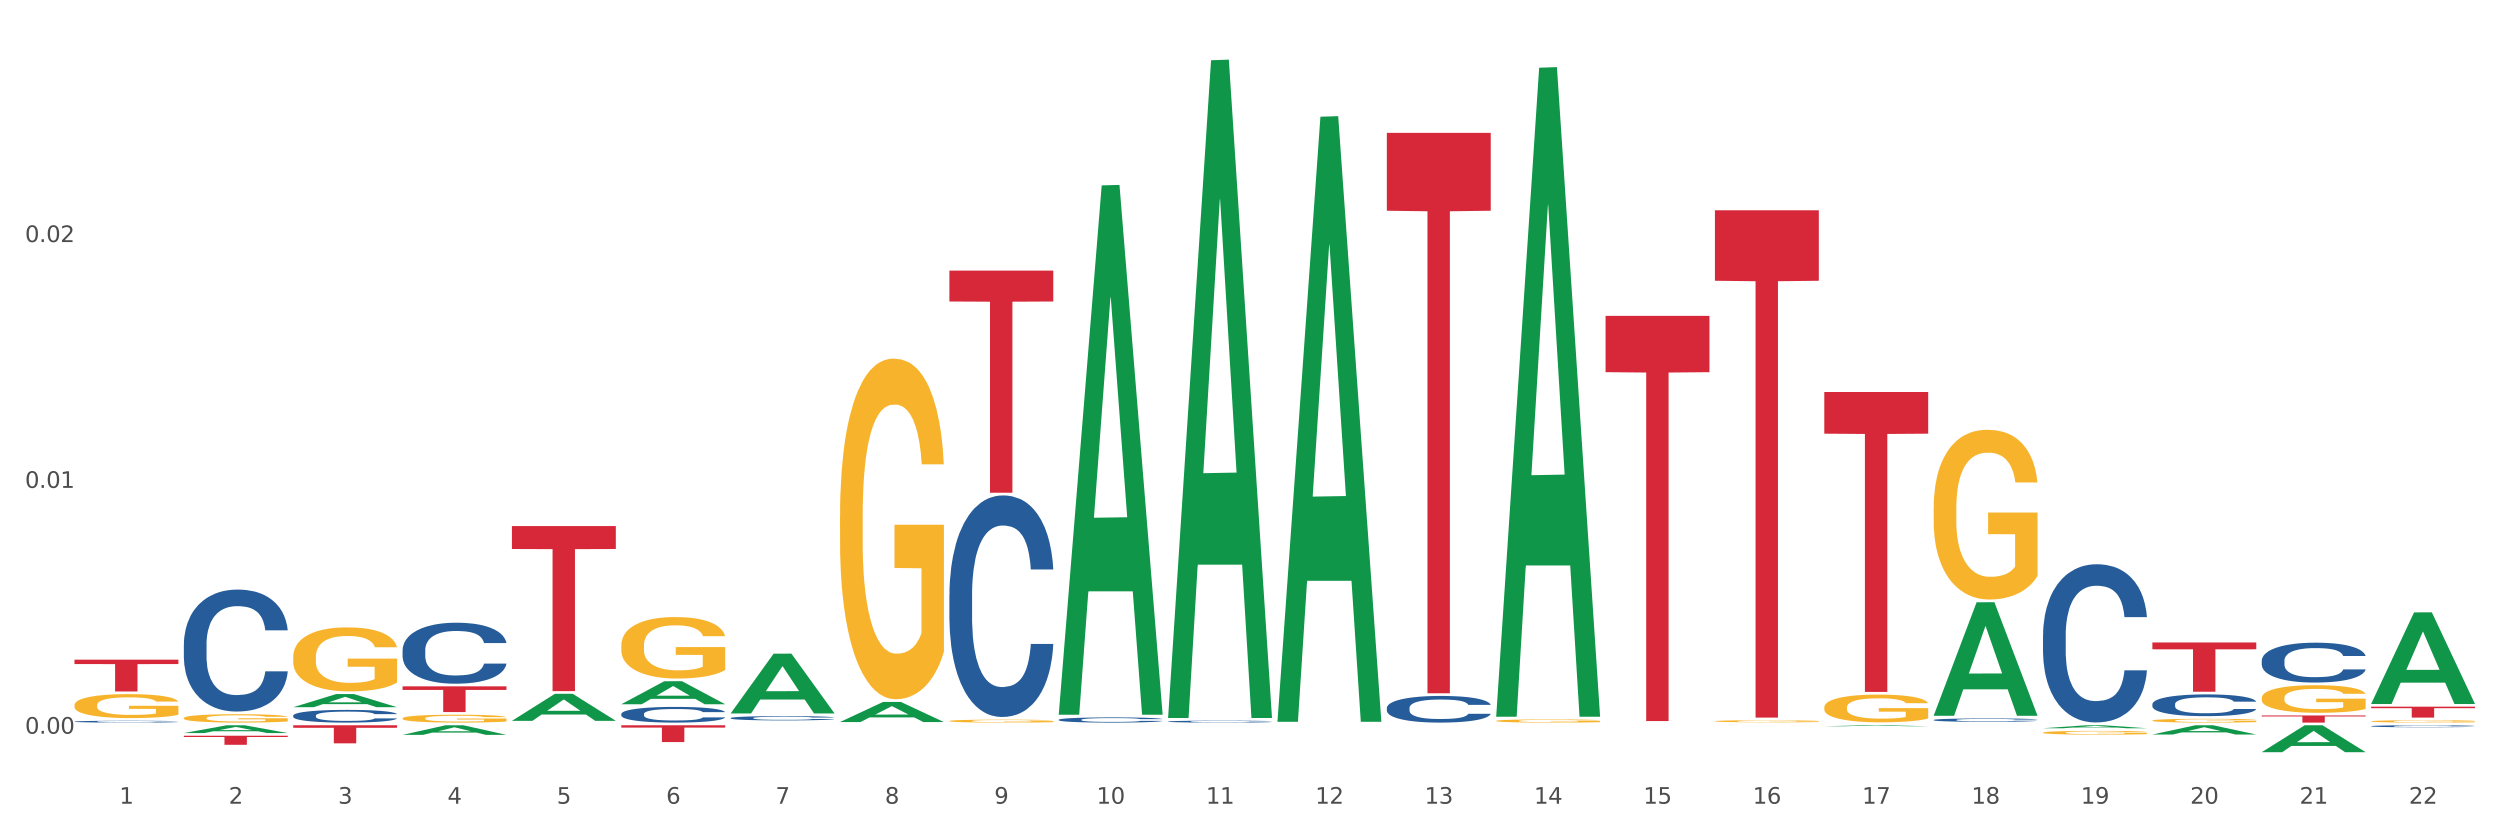 <?xml version="1.0" encoding="utf-8" standalone="no"?>
<!DOCTYPE svg PUBLIC "-//W3C//DTD SVG 1.1//EN"
  "http://www.w3.org/Graphics/SVG/1.1/DTD/svg11.dtd">
<svg xmlns:xlink="http://www.w3.org/1999/xlink" width="1080pt" height="360pt" viewBox="0 0 1080 360" xmlns="http://www.w3.org/2000/svg" version="1.1">
 <rect x="0" y="0" width="1080" height="360" fill="#333333" stroke="none"/>
 <defs>
  <style type="text/css">*{stroke-linejoin: round; stroke-linecap: butt}</style>
 </defs>
 <g id="figure_1">
  <g id="patch_1">
   <path d="M 0 360 
L 1080 360 
L 1080 0 
L 0 0 
z
" style="fill: #ffffff; stroke: #ffffff; stroke-linejoin: miter"/>
  </g>
  <g id="axes_1">
   <g id="matplotlib.axis_1">
    <g id="xtick_1">
     <g id="text_1">
      <!-- 1 -->
      <g style="fill: #4d4d4d" transform="translate(51.562 347.204) scale(0.096 -0.096)">
       <defs>
        <path id="DejaVuSans-31" d="M 794 531 
L 1825 531 
L 1825 4091 
L 703 3866 
L 703 4441 
L 1819 4666 
L 2450 4666 
L 2450 531 
L 3481 531 
L 3481 0 
L 794 0 
L 794 531 
z
" transform="scale(0.016)"/>
       </defs>
       <use xlink:href="#DejaVuSans-31"/>
      </g>
     </g>
    </g>
    <g id="xtick_2">
     <g id="text_2">
      <!-- 2 -->
      <g style="fill: #4d4d4d" transform="translate(98.807 347.204) scale(0.096 -0.096)">
       <defs>
        <path id="DejaVuSans-32" d="M 1228 531 
L 3431 531 
L 3431 0 
L 469 0 
L 469 531 
Q 828 903 1448 1529 
Q 2069 2156 2228 2338 
Q 2531 2678 2651 2914 
Q 2772 3150 2772 3378 
Q 2772 3750 2511 3984 
Q 2250 4219 1831 4219 
Q 1534 4219 1204 4116 
Q 875 4013 500 3803 
L 500 4441 
Q 881 4594 1212 4672 
Q 1544 4750 1819 4750 
Q 2544 4750 2975 4387 
Q 3406 4025 3406 3419 
Q 3406 3131 3298 2873 
Q 3191 2616 2906 2266 
Q 2828 2175 2409 1742 
Q 1991 1309 1228 531 
z
" transform="scale(0.016)"/>
       </defs>
       <use xlink:href="#DejaVuSans-32"/>
      </g>
     </g>
    </g>
    <g id="xtick_3">
     <g id="text_3">
      <!-- 3 -->
      <g style="fill: #4d4d4d" transform="translate(146.052 347.204) scale(0.096 -0.096)">
       <defs>
        <path id="DejaVuSans-33" d="M 2597 2516 
Q 3050 2419 3304 2112 
Q 3559 1806 3559 1356 
Q 3559 666 3084 287 
Q 2609 -91 1734 -91 
Q 1441 -91 1130 -33 
Q 819 25 488 141 
L 488 750 
Q 750 597 1062 519 
Q 1375 441 1716 441 
Q 2309 441 2620 675 
Q 2931 909 2931 1356 
Q 2931 1769 2642 2001 
Q 2353 2234 1838 2234 
L 1294 2234 
L 1294 2753 
L 1863 2753 
Q 2328 2753 2575 2939 
Q 2822 3125 2822 3475 
Q 2822 3834 2567 4026 
Q 2313 4219 1838 4219 
Q 1578 4219 1281 4162 
Q 984 4106 628 3988 
L 628 4550 
Q 988 4650 1302 4700 
Q 1616 4750 1894 4750 
Q 2613 4750 3031 4423 
Q 3450 4097 3450 3541 
Q 3450 3153 3228 2886 
Q 3006 2619 2597 2516 
z
" transform="scale(0.016)"/>
       </defs>
       <use xlink:href="#DejaVuSans-33"/>
      </g>
     </g>
    </g>
    <g id="xtick_4">
     <g id="text_4">
      <!-- 4 -->
      <g style="fill: #4d4d4d" transform="translate(193.297 347.204) scale(0.096 -0.096)">
       <defs>
        <path id="DejaVuSans-34" d="M 2419 4116 
L 825 1625 
L 2419 1625 
L 2419 4116 
z
M 2253 4666 
L 3047 4666 
L 3047 1625 
L 3713 1625 
L 3713 1100 
L 3047 1100 
L 3047 0 
L 2419 0 
L 2419 1100 
L 313 1100 
L 313 1709 
L 2253 4666 
z
" transform="scale(0.016)"/>
       </defs>
       <use xlink:href="#DejaVuSans-34"/>
      </g>
     </g>
    </g>
    <g id="xtick_5">
     <g id="text_5">
      <!-- 5 -->
      <g style="fill: #4d4d4d" transform="translate(240.542 347.204) scale(0.096 -0.096)">
       <defs>
        <path id="DejaVuSans-35" d="M 691 4666 
L 3169 4666 
L 3169 4134 
L 1269 4134 
L 1269 2991 
Q 1406 3038 1543 3061 
Q 1681 3084 1819 3084 
Q 2600 3084 3056 2656 
Q 3513 2228 3513 1497 
Q 3513 744 3044 326 
Q 2575 -91 1722 -91 
Q 1428 -91 1123 -41 
Q 819 9 494 109 
L 494 744 
Q 775 591 1075 516 
Q 1375 441 1709 441 
Q 2250 441 2565 725 
Q 2881 1009 2881 1497 
Q 2881 1984 2565 2268 
Q 2250 2553 1709 2553 
Q 1456 2553 1204 2497 
Q 953 2441 691 2322 
L 691 4666 
z
" transform="scale(0.016)"/>
       </defs>
       <use xlink:href="#DejaVuSans-35"/>
      </g>
     </g>
    </g>
    <g id="xtick_6">
     <g id="text_6">
      <!-- 6 -->
      <g style="fill: #4d4d4d" transform="translate(287.787 347.204) scale(0.096 -0.096)">
       <defs>
        <path id="DejaVuSans-36" d="M 2113 2584 
Q 1688 2584 1439 2293 
Q 1191 2003 1191 1497 
Q 1191 994 1439 701 
Q 1688 409 2113 409 
Q 2538 409 2786 701 
Q 3034 994 3034 1497 
Q 3034 2003 2786 2293 
Q 2538 2584 2113 2584 
z
M 3366 4563 
L 3366 3988 
Q 3128 4100 2886 4159 
Q 2644 4219 2406 4219 
Q 1781 4219 1451 3797 
Q 1122 3375 1075 2522 
Q 1259 2794 1537 2939 
Q 1816 3084 2150 3084 
Q 2853 3084 3261 2657 
Q 3669 2231 3669 1497 
Q 3669 778 3244 343 
Q 2819 -91 2113 -91 
Q 1303 -91 875 529 
Q 447 1150 447 2328 
Q 447 3434 972 4092 
Q 1497 4750 2381 4750 
Q 2619 4750 2861 4703 
Q 3103 4656 3366 4563 
z
" transform="scale(0.016)"/>
       </defs>
       <use xlink:href="#DejaVuSans-36"/>
      </g>
     </g>
    </g>
    <g id="xtick_7">
     <g id="text_7">
      <!-- 7 -->
      <g style="fill: #4d4d4d" transform="translate(335.032 347.204) scale(0.096 -0.096)">
       <defs>
        <path id="DejaVuSans-37" d="M 525 4666 
L 3525 4666 
L 3525 4397 
L 1831 0 
L 1172 0 
L 2766 4134 
L 525 4134 
L 525 4666 
z
" transform="scale(0.016)"/>
       </defs>
       <use xlink:href="#DejaVuSans-37"/>
      </g>
     </g>
    </g>
    <g id="xtick_8">
     <g id="text_8">
      <!-- 8 -->
      <g style="fill: #4d4d4d" transform="translate(382.276 347.204) scale(0.096 -0.096)">
       <defs>
        <path id="DejaVuSans-38" d="M 2034 2216 
Q 1584 2216 1326 1975 
Q 1069 1734 1069 1313 
Q 1069 891 1326 650 
Q 1584 409 2034 409 
Q 2484 409 2743 651 
Q 3003 894 3003 1313 
Q 3003 1734 2745 1975 
Q 2488 2216 2034 2216 
z
M 1403 2484 
Q 997 2584 770 2862 
Q 544 3141 544 3541 
Q 544 4100 942 4425 
Q 1341 4750 2034 4750 
Q 2731 4750 3128 4425 
Q 3525 4100 3525 3541 
Q 3525 3141 3298 2862 
Q 3072 2584 2669 2484 
Q 3125 2378 3379 2068 
Q 3634 1759 3634 1313 
Q 3634 634 3220 271 
Q 2806 -91 2034 -91 
Q 1263 -91 848 271 
Q 434 634 434 1313 
Q 434 1759 690 2068 
Q 947 2378 1403 2484 
z
M 1172 3481 
Q 1172 3119 1398 2916 
Q 1625 2713 2034 2713 
Q 2441 2713 2670 2916 
Q 2900 3119 2900 3481 
Q 2900 3844 2670 4047 
Q 2441 4250 2034 4250 
Q 1625 4250 1398 4047 
Q 1172 3844 1172 3481 
z
" transform="scale(0.016)"/>
       </defs>
       <use xlink:href="#DejaVuSans-38"/>
      </g>
     </g>
    </g>
    <g id="xtick_9">
     <g id="text_9">
      <!-- 9 -->
      <g style="fill: #4d4d4d" transform="translate(429.521 347.204) scale(0.096 -0.096)">
       <defs>
        <path id="DejaVuSans-39" d="M 703 97 
L 703 672 
Q 941 559 1184 500 
Q 1428 441 1663 441 
Q 2288 441 2617 861 
Q 2947 1281 2994 2138 
Q 2813 1869 2534 1725 
Q 2256 1581 1919 1581 
Q 1219 1581 811 2004 
Q 403 2428 403 3163 
Q 403 3881 828 4315 
Q 1253 4750 1959 4750 
Q 2769 4750 3195 4129 
Q 3622 3509 3622 2328 
Q 3622 1225 3098 567 
Q 2575 -91 1691 -91 
Q 1453 -91 1209 -44 
Q 966 3 703 97 
z
M 1959 2075 
Q 2384 2075 2632 2365 
Q 2881 2656 2881 3163 
Q 2881 3666 2632 3958 
Q 2384 4250 1959 4250 
Q 1534 4250 1286 3958 
Q 1038 3666 1038 3163 
Q 1038 2656 1286 2365 
Q 1534 2075 1959 2075 
z
" transform="scale(0.016)"/>
       </defs>
       <use xlink:href="#DejaVuSans-39"/>
      </g>
     </g>
    </g>
    <g id="xtick_10">
     <g id="text_10">
      <!-- 10 -->
      <g style="fill: #4d4d4d" transform="translate(473.712 347.204) scale(0.096 -0.096)">
       <defs>
        <path id="DejaVuSans-30" d="M 2034 4250 
Q 1547 4250 1301 3770 
Q 1056 3291 1056 2328 
Q 1056 1369 1301 889 
Q 1547 409 2034 409 
Q 2525 409 2770 889 
Q 3016 1369 3016 2328 
Q 3016 3291 2770 3770 
Q 2525 4250 2034 4250 
z
M 2034 4750 
Q 2819 4750 3233 4129 
Q 3647 3509 3647 2328 
Q 3647 1150 3233 529 
Q 2819 -91 2034 -91 
Q 1250 -91 836 529 
Q 422 1150 422 2328 
Q 422 3509 836 4129 
Q 1250 4750 2034 4750 
z
" transform="scale(0.016)"/>
       </defs>
       <use xlink:href="#DejaVuSans-31"/>
       <use xlink:href="#DejaVuSans-30" transform="translate(63.623 0)"/>
      </g>
     </g>
    </g>
    <g id="xtick_11">
     <g id="text_11">
      <!-- 11 -->
      <g style="fill: #4d4d4d" transform="translate(520.957 347.204) scale(0.096 -0.096)">
       <use xlink:href="#DejaVuSans-31"/>
       <use xlink:href="#DejaVuSans-31" transform="translate(63.623 0)"/>
      </g>
     </g>
    </g>
    <g id="xtick_12">
     <g id="text_12">
      <!-- 12 -->
      <g style="fill: #4d4d4d" transform="translate(568.202 347.204) scale(0.096 -0.096)">
       <use xlink:href="#DejaVuSans-31"/>
       <use xlink:href="#DejaVuSans-32" transform="translate(63.623 0)"/>
      </g>
     </g>
    </g>
    <g id="xtick_13">
     <g id="text_13">
      <!-- 13 -->
      <g style="fill: #4d4d4d" transform="translate(615.447 347.204) scale(0.096 -0.096)">
       <use xlink:href="#DejaVuSans-31"/>
       <use xlink:href="#DejaVuSans-33" transform="translate(63.623 0)"/>
      </g>
     </g>
    </g>
    <g id="xtick_14">
     <g id="text_14">
      <!-- 14 -->
      <g style="fill: #4d4d4d" transform="translate(662.692 347.204) scale(0.096 -0.096)">
       <use xlink:href="#DejaVuSans-31"/>
       <use xlink:href="#DejaVuSans-34" transform="translate(63.623 0)"/>
      </g>
     </g>
    </g>
    <g id="xtick_15">
     <g id="text_15">
      <!-- 15 -->
      <g style="fill: #4d4d4d" transform="translate(709.937 347.204) scale(0.096 -0.096)">
       <use xlink:href="#DejaVuSans-31"/>
       <use xlink:href="#DejaVuSans-35" transform="translate(63.623 0)"/>
      </g>
     </g>
    </g>
    <g id="xtick_16">
     <g id="text_16">
      <!-- 16 -->
      <g style="fill: #4d4d4d" transform="translate(757.181 347.204) scale(0.096 -0.096)">
       <use xlink:href="#DejaVuSans-31"/>
       <use xlink:href="#DejaVuSans-36" transform="translate(63.623 0)"/>
      </g>
     </g>
    </g>
    <g id="xtick_17">
     <g id="text_17">
      <!-- 17 -->
      <g style="fill: #4d4d4d" transform="translate(804.426 347.204) scale(0.096 -0.096)">
       <use xlink:href="#DejaVuSans-31"/>
       <use xlink:href="#DejaVuSans-37" transform="translate(63.623 0)"/>
      </g>
     </g>
    </g>
    <g id="xtick_18">
     <g id="text_18">
      <!-- 18 -->
      <g style="fill: #4d4d4d" transform="translate(851.671 347.204) scale(0.096 -0.096)">
       <use xlink:href="#DejaVuSans-31"/>
       <use xlink:href="#DejaVuSans-38" transform="translate(63.623 0)"/>
      </g>
     </g>
    </g>
    <g id="xtick_19">
     <g id="text_19">
      <!-- 19 -->
      <g style="fill: #4d4d4d" transform="translate(898.916 347.204) scale(0.096 -0.096)">
       <use xlink:href="#DejaVuSans-31"/>
       <use xlink:href="#DejaVuSans-39" transform="translate(63.623 0)"/>
      </g>
     </g>
    </g>
    <g id="xtick_20">
     <g id="text_20">
      <!-- 20 -->
      <g style="fill: #4d4d4d" transform="translate(946.161 347.204) scale(0.096 -0.096)">
       <use xlink:href="#DejaVuSans-32"/>
       <use xlink:href="#DejaVuSans-30" transform="translate(63.623 0)"/>
      </g>
     </g>
    </g>
    <g id="xtick_21">
     <g id="text_21">
      <!-- 21 -->
      <g style="fill: #4d4d4d" transform="translate(993.406 347.204) scale(0.096 -0.096)">
       <use xlink:href="#DejaVuSans-32"/>
       <use xlink:href="#DejaVuSans-31" transform="translate(63.623 0)"/>
      </g>
     </g>
    </g>
    <g id="xtick_22">
     <g id="text_22">
      <!-- 22 -->
      <g style="fill: #4d4d4d" transform="translate(1040.651 347.204) scale(0.096 -0.096)">
       <use xlink:href="#DejaVuSans-32"/>
       <use xlink:href="#DejaVuSans-32" transform="translate(63.623 0)"/>
      </g>
     </g>
    </g>
    <g id="xtick_23"/>
    <g id="xtick_24"/>
    <g id="xtick_25"/>
    <g id="xtick_26"/>
    <g id="xtick_27"/>
    <g id="xtick_28"/>
    <g id="xtick_29"/>
    <g id="xtick_30"/>
    <g id="xtick_31"/>
    <g id="xtick_32"/>
    <g id="xtick_33"/>
    <g id="xtick_34"/>
    <g id="xtick_35"/>
    <g id="xtick_36"/>
    <g id="xtick_37"/>
    <g id="xtick_38"/>
    <g id="xtick_39"/>
    <g id="xtick_40"/>
    <g id="xtick_41"/>
    <g id="xtick_42"/>
    <g id="xtick_43"/>
   </g>
   <g id="matplotlib.axis_2">
    <g id="ytick_1">
     <g id="text_23">
      <!-- 0.00 -->
      <g style="fill: #4d4d4d" transform="translate(10.8 316.957) scale(0.096 -0.096)">
       <defs>
        <path id="DejaVuSans-2e" d="M 684 794 
L 1344 794 
L 1344 0 
L 684 0 
L 684 794 
z
" transform="scale(0.016)"/>
       </defs>
       <use xlink:href="#DejaVuSans-30"/>
       <use xlink:href="#DejaVuSans-2e" transform="translate(63.623 0)"/>
       <use xlink:href="#DejaVuSans-30" transform="translate(95.41 0)"/>
       <use xlink:href="#DejaVuSans-30" transform="translate(159.033 0)"/>
      </g>
     </g>
    </g>
    <g id="ytick_2">
     <g id="text_24">
      <!-- 0.01 -->
      <g style="fill: #4d4d4d" transform="translate(10.8 210.763) scale(0.096 -0.096)">
       <use xlink:href="#DejaVuSans-30"/>
       <use xlink:href="#DejaVuSans-2e" transform="translate(63.623 0)"/>
       <use xlink:href="#DejaVuSans-30" transform="translate(95.41 0)"/>
       <use xlink:href="#DejaVuSans-31" transform="translate(159.033 0)"/>
      </g>
     </g>
    </g>
    <g id="ytick_3">
     <g id="text_25">
      <!-- 0.02 -->
      <g style="fill: #4d4d4d" transform="translate(10.8 104.569) scale(0.096 -0.096)">
       <use xlink:href="#DejaVuSans-30"/>
       <use xlink:href="#DejaVuSans-2e" transform="translate(63.623 0)"/>
       <use xlink:href="#DejaVuSans-30" transform="translate(95.41 0)"/>
       <use xlink:href="#DejaVuSans-32" transform="translate(159.033 0)"/>
      </g>
     </g>
    </g>
    <g id="ytick_4"/>
    <g id="ytick_5"/>
    <g id="ytick_6"/>
   </g>
   <g id="PolyCollection_1">
    <path d="M 79.42 316.68 
L 79.466 316.677 
L 97.974 313.312 
L 105.655 313.309 
L 124.303 316.686 
L 115.419 316.686 
L 111.393 315.9 
L 92.283 315.9 
L 92.144 315.912 
L 88.258 316.686 
L 79.42 316.686 
L 79.42 316.68 
L 94.689 315.43 
L 108.987 315.427 
L 101.907 314.029 
L 101.815 314.023 
L 101.722 314.032 
L 94.643 315.427 
L 94.689 315.43 
L 79.42 316.68 
z
" clip-path="url(#p1c6f9dcc31)" style="fill: #109648"/>
    <path d="M 126.665 305.513 
L 126.711 305.508 
L 145.219 299.836 
L 152.9 299.831 
L 171.547 305.524 
L 162.663 305.524 
L 158.638 304.198 
L 139.528 304.198 
L 139.389 304.22 
L 135.502 305.524 
L 126.665 305.524 
L 126.665 305.513 
L 141.934 303.407 
L 156.232 303.402 
L 149.152 301.044 
L 149.06 301.033 
L 148.967 301.049 
L 141.888 303.402 
L 141.934 303.407 
L 126.665 305.513 
z
" clip-path="url(#p1c6f9dcc31)" style="fill: #109648"/>
    <path d="M 173.91 317.457 
L 173.956 317.453 
L 192.464 313.313 
L 200.145 313.309 
L 218.792 317.464 
L 209.908 317.464 
L 205.883 316.497 
L 186.773 316.497 
L 186.634 316.512 
L 182.747 317.464 
L 173.91 317.464 
L 173.91 317.457 
L 189.179 315.919 
L 203.477 315.915 
L 196.397 314.195 
L 196.305 314.187 
L 196.212 314.199 
L 189.133 315.915 
L 189.179 315.919 
L 173.91 317.457 
z
" clip-path="url(#p1c6f9dcc31)" style="fill: #109648"/>
    <path d="M 221.154 311.392 
L 221.201 311.381 
L 239.709 299.723 
L 247.39 299.712 
L 266.037 311.414 
L 257.153 311.414 
L 253.128 308.689 
L 234.018 308.689 
L 233.879 308.733 
L 229.992 311.414 
L 221.154 311.414 
L 221.154 311.392 
L 236.424 307.063 
L 250.722 307.052 
L 243.642 302.206 
L 243.55 302.184 
L 243.457 302.217 
L 236.378 307.052 
L 236.424 307.063 
L 221.154 311.392 
z
" clip-path="url(#p1c6f9dcc31)" style="fill: #109648"/>
    <path d="M 268.399 304.212 
L 268.446 304.203 
L 286.954 294.295 
L 294.635 294.286 
L 313.282 304.231 
L 304.398 304.231 
L 300.372 301.915 
L 281.263 301.915 
L 281.124 301.952 
L 277.237 304.231 
L 268.399 304.231 
L 268.399 304.212 
L 283.669 300.533 
L 297.966 300.524 
L 290.887 296.406 
L 290.794 296.387 
L 290.702 296.415 
L 283.622 300.524 
L 283.669 300.533 
L 268.399 304.212 
z
" clip-path="url(#p1c6f9dcc31)" style="fill: #109648"/>
    <path d="M 599.113 57.397 
L 643.996 57.397 
L 643.996 91.04 
L 626.341 91.268 
L 626.341 299.495 
L 616.662 299.495 
L 616.662 91.268 
L 599.113 91.04 
L 599.113 57.624 
L 599.113 57.397 
z
" clip-path="url(#p1c6f9dcc31)" style="fill: #d62839"/>
    <path d="M 693.603 136.452 
L 738.486 136.452 
L 738.486 160.776 
L 720.831 160.941 
L 720.831 311.491 
L 711.152 311.491 
L 711.152 160.941 
L 693.603 160.776 
L 693.603 136.616 
L 693.603 136.452 
z
" clip-path="url(#p1c6f9dcc31)" style="fill: #d62839"/>
    <path d="M 410.134 257.029 
L 410.187 256.941 
L 410.187 254.494 
L 410.346 251.172 
L 410.93 245.054 
L 411.673 240.421 
L 412.946 235.002 
L 413.635 232.729 
L 414.537 230.194 
L 416.394 226.086 
L 418.516 222.59 
L 420.002 220.667 
L 421.116 219.443 
L 423.609 217.258 
L 425.042 216.296 
L 426.527 215.51 
L 427.801 214.985 
L 429.923 214.373 
L 431.62 214.111 
L 433.583 214.024 
L 435.228 214.111 
L 437.403 214.461 
L 440.586 215.51 
L 441.806 216.121 
L 443.451 217.17 
L 445.149 218.569 
L 446.528 219.967 
L 448.12 221.978 
L 449.764 224.6 
L 451.356 227.922 
L 452.47 230.981 
L 453.372 234.215 
L 454.168 238.149 
L 454.751 242.432 
L 455.017 246.015 
L 445.308 246.015 
L 445.043 242.781 
L 444.512 239.285 
L 443.982 236.925 
L 443.398 235.002 
L 442.496 232.817 
L 441.7 231.418 
L 440.374 229.757 
L 439.154 228.708 
L 438.146 228.096 
L 436.926 227.572 
L 434.326 227.048 
L 432.469 227.048 
L 431.302 227.222 
L 429.87 227.659 
L 428.649 228.271 
L 427.217 229.32 
L 426.103 230.457 
L 424.989 231.942 
L 424.352 232.991 
L 423.397 234.914 
L 422.761 236.488 
L 421.912 239.197 
L 421.434 241.12 
L 420.585 246.103 
L 420.214 249.774 
L 420.055 252.309 
L 419.949 255.106 
L 419.949 268.742 
L 420.267 274.86 
L 420.532 277.483 
L 420.957 280.455 
L 421.753 284.301 
L 422.92 288.059 
L 424.14 290.769 
L 425.148 292.43 
L 426.103 293.653 
L 427.058 294.615 
L 428.225 295.489 
L 429.18 296.013 
L 430.612 296.538 
L 432.31 296.8 
L 433.636 296.8 
L 436.342 296.363 
L 437.562 295.926 
L 438.729 295.314 
L 440.003 294.353 
L 441.011 293.304 
L 441.594 292.517 
L 442.549 290.856 
L 443.292 289.108 
L 443.929 287.098 
L 444.353 285.349 
L 444.83 282.727 
L 445.202 279.755 
L 445.308 278.182 
L 455.017 278.182 
L 454.804 281.329 
L 454.433 284.388 
L 453.69 288.496 
L 453.107 290.856 
L 452.205 293.741 
L 451.25 296.188 
L 449.924 298.898 
L 448.703 300.908 
L 447.43 302.656 
L 446.051 304.23 
L 443.557 306.415 
L 442.655 307.027 
L 440.745 308.076 
L 439.26 308.688 
L 437.085 309.3 
L 434.857 309.649 
L 432.522 309.737 
L 430.453 309.562 
L 428.172 309.037 
L 426.74 308.513 
L 425.148 307.726 
L 423.291 306.502 
L 421.54 305.017 
L 419.896 303.268 
L 418.357 301.258 
L 416.925 298.985 
L 415.068 295.227 
L 413.689 291.556 
L 412.681 288.147 
L 411.991 285.262 
L 411.301 281.591 
L 410.93 279.056 
L 410.346 272.937 
L 410.134 267.256 
L 410.134 257.029 
z
" clip-path="url(#p1c6f9dcc31)" style="fill: #255c99"/>
    <path d="M 1024.317 313.702 
L 1024.37 313.701 
L 1024.37 313.678 
L 1024.53 313.648 
L 1025.113 313.592 
L 1025.856 313.55 
L 1027.129 313.501 
L 1027.819 313.48 
L 1028.721 313.457 
L 1030.578 313.419 
L 1032.7 313.387 
L 1034.185 313.37 
L 1035.299 313.359 
L 1037.793 313.339 
L 1039.225 313.33 
L 1040.711 313.323 
L 1041.984 313.318 
L 1044.106 313.312 
L 1045.804 313.31 
L 1047.767 313.309 
L 1049.411 313.31 
L 1051.586 313.313 
L 1054.77 313.323 
L 1055.99 313.328 
L 1057.634 313.338 
L 1059.332 313.351 
L 1060.712 313.364 
L 1062.303 313.382 
L 1063.948 313.406 
L 1065.539 313.436 
L 1066.653 313.464 
L 1067.555 313.493 
L 1068.351 313.529 
L 1068.935 313.568 
L 1069.2 313.601 
L 1059.491 313.601 
L 1059.226 313.572 
L 1058.696 313.54 
L 1058.165 313.518 
L 1057.581 313.501 
L 1056.68 313.481 
L 1055.884 313.468 
L 1054.557 313.453 
L 1053.337 313.443 
L 1052.329 313.438 
L 1051.109 313.433 
L 1048.509 313.428 
L 1046.653 313.428 
L 1045.485 313.43 
L 1044.053 313.434 
L 1042.833 313.439 
L 1041.4 313.449 
L 1040.286 313.459 
L 1039.172 313.473 
L 1038.536 313.482 
L 1037.581 313.5 
L 1036.944 313.514 
L 1036.095 313.539 
L 1035.618 313.556 
L 1034.769 313.602 
L 1034.397 313.635 
L 1034.238 313.659 
L 1034.132 313.684 
L 1034.132 313.808 
L 1034.45 313.864 
L 1034.716 313.888 
L 1035.14 313.915 
L 1035.936 313.95 
L 1037.103 313.985 
L 1038.323 314.009 
L 1039.331 314.024 
L 1040.286 314.036 
L 1041.241 314.044 
L 1042.408 314.052 
L 1043.363 314.057 
L 1044.796 314.062 
L 1046.493 314.064 
L 1047.82 314.064 
L 1050.525 314.06 
L 1051.746 314.056 
L 1052.913 314.051 
L 1054.186 314.042 
L 1055.194 314.032 
L 1055.778 314.025 
L 1056.733 314.01 
L 1057.475 313.994 
L 1058.112 313.976 
L 1058.536 313.96 
L 1059.014 313.936 
L 1059.385 313.909 
L 1059.491 313.895 
L 1069.2 313.895 
L 1068.988 313.923 
L 1068.616 313.951 
L 1067.874 313.989 
L 1067.29 314.01 
L 1066.388 314.036 
L 1065.433 314.059 
L 1064.107 314.083 
L 1062.887 314.102 
L 1061.613 314.118 
L 1060.234 314.132 
L 1057.741 314.152 
L 1056.839 314.158 
L 1054.929 314.167 
L 1053.443 314.173 
L 1051.268 314.178 
L 1049.04 314.182 
L 1046.706 314.182 
L 1044.637 314.181 
L 1042.355 314.176 
L 1040.923 314.171 
L 1039.331 314.164 
L 1037.474 314.153 
L 1035.724 314.139 
L 1034.079 314.123 
L 1032.541 314.105 
L 1031.108 314.084 
L 1029.251 314.05 
L 1027.872 314.017 
L 1026.864 313.985 
L 1026.174 313.959 
L 1025.485 313.926 
L 1025.113 313.902 
L 1024.53 313.847 
L 1024.317 313.795 
L 1024.317 313.702 
z
" clip-path="url(#p1c6f9dcc31)" style="fill: #255c99"/>
    <path d="M 977.072 285.378 
L 977.126 285.362 
L 977.126 284.922 
L 977.285 284.324 
L 977.868 283.223 
L 978.611 282.389 
L 979.884 281.414 
L 980.574 281.005 
L 981.476 280.549 
L 983.333 279.81 
L 985.455 279.18 
L 986.94 278.834 
L 988.054 278.614 
L 990.548 278.221 
L 991.98 278.048 
L 993.466 277.906 
L 994.739 277.812 
L 996.861 277.702 
L 998.559 277.655 
L 1000.522 277.639 
L 1002.166 277.655 
L 1004.342 277.717 
L 1007.525 277.906 
L 1008.745 278.016 
L 1010.39 278.205 
L 1012.087 278.457 
L 1013.467 278.708 
L 1015.058 279.07 
L 1016.703 279.542 
L 1018.294 280.14 
L 1019.409 280.69 
L 1020.31 281.272 
L 1021.106 281.98 
L 1021.69 282.751 
L 1021.955 283.396 
L 1012.246 283.396 
L 1011.981 282.814 
L 1011.451 282.185 
L 1010.92 281.76 
L 1010.337 281.414 
L 1009.435 281.021 
L 1008.639 280.769 
L 1007.313 280.47 
L 1006.092 280.281 
L 1005.084 280.171 
L 1003.864 280.077 
L 1001.265 279.983 
L 999.408 279.983 
L 998.241 280.014 
L 996.808 280.093 
L 995.588 280.203 
L 994.155 280.392 
L 993.041 280.596 
L 991.927 280.863 
L 991.291 281.052 
L 990.336 281.398 
L 989.699 281.681 
L 988.85 282.169 
L 988.373 282.515 
L 987.524 283.412 
L 987.153 284.072 
L 986.993 284.529 
L 986.887 285.032 
L 986.887 287.486 
L 987.206 288.587 
L 987.471 289.059 
L 987.895 289.594 
L 988.691 290.286 
L 989.858 290.962 
L 991.078 291.45 
L 992.086 291.749 
L 993.041 291.969 
L 993.996 292.142 
L 995.163 292.299 
L 996.118 292.394 
L 997.551 292.488 
L 999.249 292.535 
L 1000.575 292.535 
L 1003.281 292.457 
L 1004.501 292.378 
L 1005.668 292.268 
L 1006.941 292.095 
L 1007.949 291.906 
L 1008.533 291.764 
L 1009.488 291.466 
L 1010.23 291.151 
L 1010.867 290.789 
L 1011.292 290.475 
L 1011.769 290.003 
L 1012.14 289.468 
L 1012.246 289.185 
L 1021.955 289.185 
L 1021.743 289.751 
L 1021.372 290.302 
L 1020.629 291.041 
L 1020.045 291.466 
L 1019.143 291.985 
L 1018.188 292.425 
L 1016.862 292.913 
L 1015.642 293.274 
L 1014.369 293.589 
L 1012.989 293.872 
L 1010.496 294.265 
L 1009.594 294.376 
L 1007.684 294.564 
L 1006.198 294.674 
L 1004.023 294.785 
L 1001.795 294.848 
L 999.461 294.863 
L 997.392 294.832 
L 995.11 294.737 
L 993.678 294.643 
L 992.086 294.501 
L 990.23 294.281 
L 988.479 294.014 
L 986.834 293.699 
L 985.296 293.337 
L 983.863 292.928 
L 982.006 292.252 
L 980.627 291.591 
L 979.619 290.978 
L 978.929 290.459 
L 978.24 289.798 
L 977.868 289.342 
L 977.285 288.241 
L 977.072 287.218 
L 977.072 285.378 
z
" clip-path="url(#p1c6f9dcc31)" style="fill: #255c99"/>
    <path d="M 929.828 304.204 
L 929.881 304.196 
L 929.881 303.955 
L 930.04 303.629 
L 930.623 303.028 
L 931.366 302.573 
L 932.639 302.041 
L 933.329 301.817 
L 934.231 301.568 
L 936.088 301.165 
L 938.21 300.821 
L 939.695 300.632 
L 940.81 300.512 
L 943.303 300.298 
L 944.735 300.203 
L 946.221 300.126 
L 947.494 300.074 
L 949.616 300.014 
L 951.314 299.988 
L 953.277 299.98 
L 954.922 299.988 
L 957.097 300.023 
L 960.28 300.126 
L 961.5 300.186 
L 963.145 300.289 
L 964.842 300.426 
L 966.222 300.564 
L 967.813 300.761 
L 969.458 301.019 
L 971.05 301.345 
L 972.164 301.646 
L 973.066 301.963 
L 973.861 302.35 
L 974.445 302.771 
L 974.71 303.123 
L 965.002 303.123 
L 964.736 302.805 
L 964.206 302.461 
L 963.675 302.23 
L 963.092 302.041 
L 962.19 301.826 
L 961.394 301.689 
L 960.068 301.525 
L 958.847 301.422 
L 957.839 301.362 
L 956.619 301.311 
L 954.02 301.259 
L 952.163 301.259 
L 950.996 301.276 
L 949.563 301.319 
L 948.343 301.38 
L 946.911 301.483 
L 945.796 301.594 
L 944.682 301.74 
L 944.046 301.843 
L 943.091 302.032 
L 942.454 302.187 
L 941.605 302.453 
L 941.128 302.642 
L 940.279 303.131 
L 939.908 303.492 
L 939.748 303.741 
L 939.642 304.016 
L 939.642 305.355 
L 939.961 305.956 
L 940.226 306.214 
L 940.65 306.506 
L 941.446 306.883 
L 942.613 307.253 
L 943.834 307.519 
L 944.842 307.682 
L 945.796 307.802 
L 946.751 307.897 
L 947.919 307.983 
L 948.874 308.034 
L 950.306 308.086 
L 952.004 308.111 
L 953.33 308.111 
L 956.036 308.068 
L 957.256 308.025 
L 958.423 307.965 
L 959.696 307.871 
L 960.704 307.768 
L 961.288 307.691 
L 962.243 307.527 
L 962.986 307.356 
L 963.622 307.158 
L 964.047 306.986 
L 964.524 306.729 
L 964.895 306.437 
L 965.002 306.282 
L 974.71 306.282 
L 974.498 306.592 
L 974.127 306.892 
L 973.384 307.296 
L 972.8 307.527 
L 971.898 307.811 
L 970.944 308.051 
L 969.617 308.317 
L 968.397 308.515 
L 967.124 308.687 
L 965.744 308.841 
L 963.251 309.056 
L 962.349 309.116 
L 960.439 309.219 
L 958.954 309.279 
L 956.778 309.339 
L 954.55 309.374 
L 952.216 309.382 
L 950.147 309.365 
L 947.866 309.313 
L 946.433 309.262 
L 944.842 309.185 
L 942.985 309.064 
L 941.234 308.918 
L 939.589 308.747 
L 938.051 308.549 
L 936.618 308.326 
L 934.762 307.957 
L 933.382 307.596 
L 932.374 307.261 
L 931.684 306.978 
L 930.995 306.617 
L 930.623 306.368 
L 930.04 305.767 
L 929.828 305.209 
L 929.828 304.204 
z
" clip-path="url(#p1c6f9dcc31)" style="fill: #255c99"/>
    <path d="M 882.583 274.466 
L 882.636 274.403 
L 882.636 272.656 
L 882.795 270.284 
L 883.379 265.915 
L 884.121 262.607 
L 885.395 258.737 
L 886.084 257.114 
L 886.986 255.304 
L 888.843 252.37 
L 890.965 249.874 
L 892.451 248.501 
L 893.565 247.627 
L 896.058 246.066 
L 897.491 245.38 
L 898.976 244.818 
L 900.249 244.443 
L 902.371 244.007 
L 904.069 243.819 
L 906.032 243.757 
L 907.677 243.819 
L 909.852 244.069 
L 913.035 244.818 
L 914.255 245.255 
L 915.9 246.004 
L 917.598 247.003 
L 918.977 248.001 
L 920.569 249.437 
L 922.213 251.309 
L 923.805 253.681 
L 924.919 255.866 
L 925.821 258.175 
L 926.617 260.984 
L 927.2 264.042 
L 927.465 266.601 
L 917.757 266.601 
L 917.491 264.292 
L 916.961 261.795 
L 916.43 260.11 
L 915.847 258.737 
L 914.945 257.176 
L 914.149 256.178 
L 912.823 254.992 
L 911.603 254.243 
L 910.595 253.806 
L 909.374 253.431 
L 906.775 253.057 
L 904.918 253.057 
L 903.751 253.182 
L 902.318 253.494 
L 901.098 253.931 
L 899.666 254.68 
L 898.552 255.491 
L 897.438 256.552 
L 896.801 257.301 
L 895.846 258.674 
L 895.209 259.798 
L 894.36 261.733 
L 893.883 263.106 
L 893.034 266.664 
L 892.663 269.285 
L 892.504 271.095 
L 892.398 273.093 
L 892.398 282.83 
L 892.716 287.199 
L 892.981 289.071 
L 893.406 291.193 
L 894.201 293.94 
L 895.368 296.624 
L 896.589 298.559 
L 897.597 299.745 
L 898.552 300.618 
L 899.507 301.305 
L 900.674 301.929 
L 901.629 302.304 
L 903.061 302.678 
L 904.759 302.865 
L 906.085 302.865 
L 908.791 302.553 
L 910.011 302.241 
L 911.178 301.804 
L 912.451 301.118 
L 913.459 300.369 
L 914.043 299.807 
L 914.998 298.621 
L 915.741 297.373 
L 916.377 295.937 
L 916.802 294.689 
L 917.279 292.816 
L 917.651 290.694 
L 917.757 289.571 
L 927.465 289.571 
L 927.253 291.818 
L 926.882 294.002 
L 926.139 296.936 
L 925.555 298.621 
L 924.654 300.681 
L 923.699 302.428 
L 922.372 304.363 
L 921.152 305.799 
L 919.879 307.047 
L 918.499 308.171 
L 916.006 309.731 
L 915.104 310.168 
L 913.194 310.917 
L 911.709 311.354 
L 909.534 311.791 
L 907.305 312.041 
L 904.971 312.103 
L 902.902 311.978 
L 900.621 311.604 
L 899.188 311.229 
L 897.597 310.667 
L 895.74 309.794 
L 893.989 308.733 
L 892.344 307.484 
L 890.806 306.049 
L 889.373 304.426 
L 887.517 301.742 
L 886.137 299.12 
L 885.129 296.686 
L 884.44 294.626 
L 883.75 292.005 
L 883.379 290.195 
L 882.795 285.826 
L 882.583 281.769 
L 882.583 274.466 
z
" clip-path="url(#p1c6f9dcc31)" style="fill: #255c99"/>
    <path d="M 835.338 311.022 
L 835.391 311.021 
L 835.391 310.983 
L 835.55 310.933 
L 836.134 310.84 
L 836.876 310.77 
L 838.15 310.688 
L 838.839 310.653 
L 839.741 310.615 
L 841.598 310.552 
L 843.72 310.499 
L 845.206 310.47 
L 846.32 310.451 
L 848.813 310.418 
L 850.246 310.404 
L 851.731 310.392 
L 853.004 310.384 
L 855.127 310.374 
L 856.824 310.37 
L 858.787 310.369 
L 860.432 310.37 
L 862.607 310.376 
L 865.79 310.392 
L 867.01 310.401 
L 868.655 310.417 
L 870.353 310.438 
L 871.732 310.459 
L 873.324 310.49 
L 874.968 310.53 
L 876.56 310.58 
L 877.674 310.626 
L 878.576 310.676 
L 879.372 310.735 
L 879.955 310.8 
L 880.221 310.855 
L 870.512 310.855 
L 870.247 310.806 
L 869.716 310.753 
L 869.186 310.717 
L 868.602 310.688 
L 867.7 310.654 
L 866.904 310.633 
L 865.578 310.608 
L 864.358 310.592 
L 863.35 310.583 
L 862.13 310.575 
L 859.53 310.567 
L 857.673 310.567 
L 856.506 310.569 
L 855.073 310.576 
L 853.853 310.585 
L 852.421 310.601 
L 851.307 310.619 
L 850.193 310.641 
L 849.556 310.657 
L 848.601 310.686 
L 847.964 310.71 
L 847.116 310.751 
L 846.638 310.78 
L 845.789 310.856 
L 845.418 310.912 
L 845.259 310.95 
L 845.153 310.993 
L 845.153 311.2 
L 845.471 311.292 
L 845.736 311.332 
L 846.161 311.377 
L 846.956 311.436 
L 848.124 311.493 
L 849.344 311.534 
L 850.352 311.559 
L 851.307 311.578 
L 852.262 311.592 
L 853.429 311.606 
L 854.384 311.614 
L 855.816 311.621 
L 857.514 311.625 
L 858.84 311.625 
L 861.546 311.619 
L 862.766 311.612 
L 863.933 311.603 
L 865.207 311.588 
L 866.215 311.572 
L 866.798 311.56 
L 867.753 311.535 
L 868.496 311.509 
L 869.132 311.478 
L 869.557 311.452 
L 870.034 311.412 
L 870.406 311.367 
L 870.512 311.343 
L 880.221 311.343 
L 880.008 311.391 
L 879.637 311.437 
L 878.894 311.499 
L 878.311 311.535 
L 877.409 311.579 
L 876.454 311.616 
L 875.127 311.657 
L 873.907 311.688 
L 872.634 311.714 
L 871.255 311.738 
L 868.761 311.771 
L 867.859 311.781 
L 865.949 311.797 
L 864.464 311.806 
L 862.289 311.815 
L 860.06 311.82 
L 857.726 311.822 
L 855.657 311.819 
L 853.376 311.811 
L 851.943 311.803 
L 850.352 311.791 
L 848.495 311.773 
L 846.744 311.75 
L 845.1 311.724 
L 843.561 311.693 
L 842.129 311.659 
L 840.272 311.602 
L 838.892 311.546 
L 837.884 311.494 
L 837.195 311.45 
L 836.505 311.395 
L 836.134 311.356 
L 835.55 311.263 
L 835.338 311.177 
L 835.338 311.022 
z
" clip-path="url(#p1c6f9dcc31)" style="fill: #255c99"/>
    <path d="M 599.113 305.818 
L 599.167 305.808 
L 599.167 305.513 
L 599.326 305.114 
L 599.909 304.378 
L 600.652 303.82 
L 601.925 303.168 
L 602.615 302.895 
L 603.517 302.59 
L 605.374 302.096 
L 607.496 301.675 
L 608.981 301.444 
L 610.095 301.297 
L 612.589 301.034 
L 614.021 300.918 
L 615.507 300.824 
L 616.78 300.76 
L 618.902 300.687 
L 620.6 300.655 
L 622.563 300.645 
L 624.207 300.655 
L 626.383 300.697 
L 629.566 300.824 
L 630.786 300.897 
L 632.431 301.023 
L 634.128 301.192 
L 635.508 301.36 
L 637.099 301.602 
L 638.744 301.917 
L 640.335 302.317 
L 641.45 302.685 
L 642.351 303.074 
L 643.147 303.547 
L 643.731 304.062 
L 643.996 304.493 
L 634.287 304.493 
L 634.022 304.104 
L 633.492 303.684 
L 632.961 303.4 
L 632.378 303.168 
L 631.476 302.906 
L 630.68 302.737 
L 629.354 302.538 
L 628.133 302.411 
L 627.125 302.338 
L 625.905 302.275 
L 623.306 302.212 
L 621.449 302.212 
L 620.282 302.233 
L 618.849 302.285 
L 617.629 302.359 
L 616.196 302.485 
L 615.082 302.622 
L 613.968 302.8 
L 613.332 302.927 
L 612.377 303.158 
L 611.74 303.347 
L 610.891 303.673 
L 610.414 303.905 
L 609.565 304.504 
L 609.194 304.946 
L 609.034 305.251 
L 608.928 305.587 
L 608.928 307.227 
L 609.247 307.963 
L 609.512 308.279 
L 609.936 308.636 
L 610.732 309.099 
L 611.899 309.551 
L 613.119 309.877 
L 614.127 310.077 
L 615.082 310.224 
L 616.037 310.34 
L 617.204 310.445 
L 618.159 310.508 
L 619.592 310.571 
L 621.29 310.603 
L 622.616 310.603 
L 625.322 310.55 
L 626.542 310.498 
L 627.709 310.424 
L 628.982 310.308 
L 629.99 310.182 
L 630.574 310.088 
L 631.529 309.888 
L 632.271 309.677 
L 632.908 309.436 
L 633.333 309.225 
L 633.81 308.91 
L 634.181 308.552 
L 634.287 308.363 
L 643.996 308.363 
L 643.784 308.742 
L 643.413 309.11 
L 642.67 309.604 
L 642.086 309.888 
L 641.184 310.235 
L 640.229 310.529 
L 638.903 310.855 
L 637.683 311.097 
L 636.41 311.307 
L 635.03 311.497 
L 632.537 311.76 
L 631.635 311.833 
L 629.725 311.959 
L 628.239 312.033 
L 626.064 312.107 
L 623.836 312.149 
L 621.502 312.159 
L 619.433 312.138 
L 617.151 312.075 
L 615.719 312.012 
L 614.127 311.917 
L 612.271 311.77 
L 610.52 311.591 
L 608.875 311.381 
L 607.337 311.139 
L 605.904 310.866 
L 604.047 310.414 
L 602.668 309.972 
L 601.66 309.562 
L 600.97 309.215 
L 600.281 308.773 
L 599.909 308.468 
L 599.326 307.732 
L 599.113 307.049 
L 599.113 305.818 
z
" clip-path="url(#p1c6f9dcc31)" style="fill: #255c99"/>
    <path d="M 504.624 311.699 
L 504.677 311.698 
L 504.677 311.677 
L 504.836 311.648 
L 505.42 311.594 
L 506.162 311.554 
L 507.436 311.506 
L 508.125 311.486 
L 509.027 311.464 
L 510.884 311.428 
L 513.006 311.398 
L 514.492 311.381 
L 515.606 311.37 
L 518.099 311.351 
L 519.532 311.343 
L 521.017 311.336 
L 522.29 311.331 
L 524.412 311.326 
L 526.11 311.324 
L 528.073 311.323 
L 529.718 311.324 
L 531.893 311.327 
L 535.076 311.336 
L 536.296 311.341 
L 537.941 311.351 
L 539.639 311.363 
L 541.018 311.375 
L 542.61 311.393 
L 544.254 311.415 
L 545.846 311.444 
L 546.96 311.471 
L 547.862 311.499 
L 548.658 311.534 
L 549.241 311.571 
L 549.506 311.602 
L 539.798 311.602 
L 539.532 311.574 
L 539.002 311.544 
L 538.471 311.523 
L 537.888 311.506 
L 536.986 311.487 
L 536.19 311.475 
L 534.864 311.46 
L 533.644 311.451 
L 532.636 311.446 
L 531.415 311.441 
L 528.816 311.437 
L 526.959 311.437 
L 525.792 311.438 
L 524.359 311.442 
L 523.139 311.447 
L 521.707 311.457 
L 520.593 311.467 
L 519.479 311.48 
L 518.842 311.489 
L 517.887 311.506 
L 517.25 311.519 
L 516.401 311.543 
L 515.924 311.56 
L 515.075 311.603 
L 514.704 311.635 
L 514.545 311.657 
L 514.439 311.682 
L 514.439 311.801 
L 514.757 311.854 
L 515.022 311.877 
L 515.447 311.903 
L 516.242 311.937 
L 517.409 311.97 
L 518.63 311.993 
L 519.638 312.008 
L 520.593 312.019 
L 521.548 312.027 
L 522.715 312.035 
L 523.67 312.039 
L 525.102 312.044 
L 526.8 312.046 
L 528.126 312.046 
L 530.832 312.042 
L 532.052 312.038 
L 533.219 312.033 
L 534.492 312.025 
L 535.5 312.016 
L 536.084 312.009 
L 537.039 311.994 
L 537.782 311.979 
L 538.418 311.961 
L 538.843 311.946 
L 539.32 311.923 
L 539.692 311.897 
L 539.798 311.883 
L 549.506 311.883 
L 549.294 311.911 
L 548.923 311.938 
L 548.18 311.974 
L 547.596 311.994 
L 546.695 312.019 
L 545.74 312.041 
L 544.413 312.064 
L 543.193 312.082 
L 541.92 312.097 
L 540.54 312.111 
L 538.047 312.13 
L 537.145 312.135 
L 535.235 312.145 
L 533.75 312.15 
L 531.575 312.155 
L 529.346 312.158 
L 527.012 312.159 
L 524.943 312.158 
L 522.662 312.153 
L 521.229 312.148 
L 519.638 312.142 
L 517.781 312.131 
L 516.03 312.118 
L 514.385 312.103 
L 512.847 312.085 
L 511.414 312.065 
L 509.558 312.032 
L 508.178 312 
L 507.17 311.97 
L 506.481 311.945 
L 505.791 311.913 
L 505.42 311.891 
L 504.836 311.838 
L 504.624 311.788 
L 504.624 311.699 
z
" clip-path="url(#p1c6f9dcc31)" style="fill: #255c99"/>
    <path d="M 457.379 310.925 
L 457.432 310.923 
L 457.432 310.865 
L 457.591 310.788 
L 458.175 310.644 
L 458.917 310.536 
L 460.191 310.409 
L 460.88 310.356 
L 461.782 310.296 
L 463.639 310.2 
L 465.761 310.118 
L 467.247 310.073 
L 468.361 310.045 
L 470.854 309.994 
L 472.287 309.971 
L 473.772 309.953 
L 475.045 309.94 
L 477.168 309.926 
L 478.865 309.92 
L 480.828 309.918 
L 482.473 309.92 
L 484.648 309.928 
L 487.831 309.953 
L 489.051 309.967 
L 490.696 309.991 
L 492.394 310.024 
L 493.773 310.057 
L 495.365 310.104 
L 497.009 310.165 
L 498.601 310.243 
L 499.715 310.315 
L 500.617 310.391 
L 501.413 310.483 
L 501.996 310.583 
L 502.262 310.667 
L 492.553 310.667 
L 492.288 310.591 
L 491.757 310.509 
L 491.227 310.454 
L 490.643 310.409 
L 489.741 310.358 
L 488.945 310.325 
L 487.619 310.286 
L 486.399 310.262 
L 485.391 310.247 
L 484.171 310.235 
L 481.571 310.223 
L 479.714 310.223 
L 478.547 310.227 
L 477.114 310.237 
L 475.894 310.251 
L 474.462 310.276 
L 473.348 310.303 
L 472.234 310.337 
L 471.597 310.362 
L 470.642 310.407 
L 470.005 310.444 
L 469.157 310.507 
L 468.679 310.552 
L 467.83 310.669 
L 467.459 310.755 
L 467.3 310.814 
L 467.194 310.88 
L 467.194 311.199 
L 467.512 311.342 
L 467.777 311.404 
L 468.202 311.473 
L 468.997 311.563 
L 470.165 311.651 
L 471.385 311.715 
L 472.393 311.754 
L 473.348 311.782 
L 474.303 311.805 
L 475.47 311.825 
L 476.425 311.838 
L 477.857 311.85 
L 479.555 311.856 
L 480.881 311.856 
L 483.587 311.846 
L 484.807 311.836 
L 485.974 311.821 
L 487.248 311.799 
L 488.256 311.774 
L 488.839 311.756 
L 489.794 311.717 
L 490.537 311.676 
L 491.173 311.629 
L 491.598 311.588 
L 492.075 311.527 
L 492.447 311.457 
L 492.553 311.42 
L 502.262 311.42 
L 502.049 311.494 
L 501.678 311.566 
L 500.935 311.662 
L 500.352 311.717 
L 499.45 311.785 
L 498.495 311.842 
L 497.168 311.905 
L 495.948 311.952 
L 494.675 311.993 
L 493.296 312.03 
L 490.802 312.081 
L 489.9 312.096 
L 487.99 312.12 
L 486.505 312.135 
L 484.33 312.149 
L 482.101 312.157 
L 479.767 312.159 
L 477.698 312.155 
L 475.417 312.143 
L 473.984 312.13 
L 472.393 312.112 
L 470.536 312.083 
L 468.785 312.049 
L 467.141 312.008 
L 465.602 311.961 
L 464.17 311.907 
L 462.313 311.819 
L 460.933 311.733 
L 459.925 311.654 
L 459.236 311.586 
L 458.546 311.5 
L 458.175 311.441 
L 457.591 311.297 
L 457.379 311.164 
L 457.379 310.925 
z
" clip-path="url(#p1c6f9dcc31)" style="fill: #255c99"/>
    <path d="M 977.072 309.082 
L 1021.955 309.082 
L 1021.955 309.509 
L 1004.3 309.512 
L 1004.3 312.159 
L 994.621 312.159 
L 994.621 309.512 
L 977.072 309.509 
L 977.072 309.084 
L 977.072 309.082 
z
" clip-path="url(#p1c6f9dcc31)" style="fill: #d62839"/>
    <path d="M 173.91 280.85 
L 173.963 280.826 
L 173.963 280.152 
L 174.122 279.238 
L 174.705 277.554 
L 175.448 276.278 
L 176.721 274.787 
L 177.411 274.161 
L 178.313 273.463 
L 180.17 272.333 
L 182.292 271.37 
L 183.777 270.841 
L 184.892 270.504 
L 187.385 269.902 
L 188.817 269.638 
L 190.303 269.421 
L 191.576 269.277 
L 193.698 269.108 
L 195.396 269.036 
L 197.359 269.012 
L 199.004 269.036 
L 201.179 269.133 
L 204.362 269.421 
L 205.582 269.59 
L 207.227 269.878 
L 208.924 270.263 
L 210.304 270.648 
L 211.895 271.202 
L 213.54 271.924 
L 215.132 272.838 
L 216.246 273.68 
L 217.148 274.57 
L 217.943 275.653 
L 218.527 276.832 
L 218.792 277.818 
L 209.084 277.818 
L 208.818 276.928 
L 208.288 275.966 
L 207.757 275.316 
L 207.174 274.787 
L 206.272 274.185 
L 205.476 273.8 
L 204.15 273.343 
L 202.929 273.054 
L 201.921 272.886 
L 200.701 272.742 
L 198.102 272.597 
L 196.245 272.597 
L 195.078 272.645 
L 193.645 272.766 
L 192.425 272.934 
L 190.993 273.223 
L 189.879 273.536 
L 188.764 273.945 
L 188.128 274.233 
L 187.173 274.763 
L 186.536 275.196 
L 185.687 275.942 
L 185.21 276.471 
L 184.361 277.842 
L 183.99 278.853 
L 183.83 279.551 
L 183.724 280.321 
L 183.724 284.074 
L 184.043 285.758 
L 184.308 286.48 
L 184.732 287.298 
L 185.528 288.357 
L 186.695 289.391 
L 187.916 290.137 
L 188.924 290.594 
L 189.879 290.931 
L 190.833 291.196 
L 192.001 291.436 
L 192.956 291.581 
L 194.388 291.725 
L 196.086 291.797 
L 197.412 291.797 
L 200.118 291.677 
L 201.338 291.557 
L 202.505 291.388 
L 203.778 291.124 
L 204.786 290.835 
L 205.37 290.618 
L 206.325 290.161 
L 207.068 289.68 
L 207.704 289.127 
L 208.129 288.645 
L 208.606 287.924 
L 208.977 287.106 
L 209.084 286.672 
L 218.792 286.672 
L 218.58 287.539 
L 218.209 288.381 
L 217.466 289.512 
L 216.882 290.161 
L 215.98 290.955 
L 215.026 291.629 
L 213.699 292.375 
L 212.479 292.928 
L 211.206 293.409 
L 209.826 293.842 
L 207.333 294.444 
L 206.431 294.612 
L 204.521 294.901 
L 203.036 295.069 
L 200.86 295.238 
L 198.632 295.334 
L 196.298 295.358 
L 194.229 295.31 
L 191.948 295.166 
L 190.515 295.021 
L 188.924 294.805 
L 187.067 294.468 
L 185.316 294.059 
L 183.671 293.578 
L 182.133 293.024 
L 180.7 292.399 
L 178.844 291.364 
L 177.464 290.354 
L 176.456 289.415 
L 175.766 288.621 
L 175.077 287.611 
L 174.705 286.913 
L 174.122 285.229 
L 173.91 283.665 
L 173.91 280.85 
z
" clip-path="url(#p1c6f9dcc31)" style="fill: #255c99"/>
    <path d="M 126.665 309.139 
L 126.718 309.134 
L 126.718 308.993 
L 126.877 308.803 
L 127.461 308.452 
L 128.203 308.187 
L 129.477 307.876 
L 130.166 307.746 
L 131.068 307.601 
L 132.925 307.365 
L 135.047 307.165 
L 136.533 307.055 
L 137.647 306.985 
L 140.14 306.859 
L 141.573 306.804 
L 143.058 306.759 
L 144.331 306.729 
L 146.453 306.694 
L 148.151 306.679 
L 150.114 306.674 
L 151.759 306.679 
L 153.934 306.699 
L 157.117 306.759 
L 158.337 306.794 
L 159.982 306.854 
L 161.68 306.935 
L 163.059 307.015 
L 164.651 307.13 
L 166.295 307.28 
L 167.887 307.471 
L 169.001 307.646 
L 169.903 307.831 
L 170.699 308.057 
L 171.282 308.302 
L 171.547 308.507 
L 161.839 308.507 
L 161.573 308.322 
L 161.043 308.122 
L 160.512 307.987 
L 159.929 307.876 
L 159.027 307.751 
L 158.231 307.671 
L 156.905 307.576 
L 155.685 307.516 
L 154.677 307.481 
L 153.456 307.451 
L 150.857 307.42 
L 149 307.42 
L 147.833 307.431 
L 146.4 307.456 
L 145.18 307.491 
L 143.748 307.551 
L 142.634 307.616 
L 141.52 307.701 
L 140.883 307.761 
L 139.928 307.871 
L 139.291 307.961 
L 138.442 308.117 
L 137.965 308.227 
L 137.116 308.512 
L 136.745 308.723 
L 136.586 308.868 
L 136.48 309.028 
L 136.48 309.81 
L 136.798 310.16 
L 137.063 310.311 
L 137.488 310.481 
L 138.283 310.701 
L 139.45 310.917 
L 140.671 311.072 
L 141.679 311.167 
L 142.634 311.237 
L 143.589 311.293 
L 144.756 311.343 
L 145.711 311.373 
L 147.143 311.403 
L 148.841 311.418 
L 150.167 311.418 
L 152.873 311.393 
L 154.093 311.368 
L 155.26 311.333 
L 156.533 311.277 
L 157.541 311.217 
L 158.125 311.172 
L 159.08 311.077 
L 159.823 310.977 
L 160.459 310.862 
L 160.884 310.762 
L 161.361 310.611 
L 161.733 310.441 
L 161.839 310.351 
L 171.547 310.351 
L 171.335 310.531 
L 170.964 310.706 
L 170.221 310.942 
L 169.637 311.077 
L 168.736 311.242 
L 167.781 311.383 
L 166.454 311.538 
L 165.234 311.653 
L 163.961 311.753 
L 162.581 311.844 
L 160.088 311.969 
L 159.186 312.004 
L 157.276 312.064 
L 155.791 312.099 
L 153.616 312.134 
L 151.387 312.154 
L 149.053 312.159 
L 146.984 312.149 
L 144.703 312.119 
L 143.27 312.089 
L 141.679 312.044 
L 139.822 311.974 
L 138.071 311.889 
L 136.426 311.788 
L 134.888 311.673 
L 133.456 311.543 
L 131.599 311.328 
L 130.219 311.117 
L 129.211 310.922 
L 128.522 310.757 
L 127.832 310.546 
L 127.461 310.401 
L 126.877 310.05 
L 126.665 309.725 
L 126.665 309.139 
z
" clip-path="url(#p1c6f9dcc31)" style="fill: #255c99"/>
    <path d="M 79.42 278.372 
L 79.473 278.323 
L 79.473 276.976 
L 79.632 275.147 
L 80.216 271.779 
L 80.958 269.229 
L 82.232 266.245 
L 82.921 264.994 
L 83.823 263.598 
L 85.68 261.337 
L 87.802 259.412 
L 89.288 258.353 
L 90.402 257.679 
L 92.895 256.476 
L 94.328 255.947 
L 95.813 255.514 
L 97.086 255.225 
L 99.209 254.888 
L 100.906 254.744 
L 102.869 254.696 
L 104.514 254.744 
L 106.689 254.936 
L 109.872 255.514 
L 111.092 255.851 
L 112.737 256.428 
L 114.435 257.198 
L 115.814 257.968 
L 117.406 259.075 
L 119.05 260.519 
L 120.642 262.347 
L 121.756 264.031 
L 122.658 265.812 
L 123.454 267.977 
L 124.037 270.335 
L 124.303 272.308 
L 114.594 272.308 
L 114.329 270.528 
L 113.798 268.603 
L 113.268 267.304 
L 112.684 266.245 
L 111.782 265.042 
L 110.986 264.272 
L 109.66 263.358 
L 108.44 262.78 
L 107.432 262.443 
L 106.212 262.155 
L 103.612 261.866 
L 101.755 261.866 
L 100.588 261.962 
L 99.156 262.203 
L 97.935 262.54 
L 96.503 263.117 
L 95.389 263.743 
L 94.275 264.561 
L 93.638 265.138 
L 92.683 266.197 
L 92.046 267.063 
L 91.198 268.555 
L 90.72 269.613 
L 89.871 272.356 
L 89.5 274.377 
L 89.341 275.773 
L 89.235 277.313 
L 89.235 284.82 
L 89.553 288.188 
L 89.818 289.632 
L 90.243 291.268 
L 91.038 293.385 
L 92.206 295.455 
L 93.426 296.946 
L 94.434 297.861 
L 95.389 298.534 
L 96.344 299.064 
L 97.511 299.545 
L 98.466 299.834 
L 99.898 300.122 
L 101.596 300.267 
L 102.922 300.267 
L 105.628 300.026 
L 106.848 299.786 
L 108.015 299.449 
L 109.289 298.919 
L 110.297 298.342 
L 110.88 297.909 
L 111.835 296.995 
L 112.578 296.032 
L 113.214 294.925 
L 113.639 293.963 
L 114.116 292.519 
L 114.488 290.883 
L 114.594 290.017 
L 124.303 290.017 
L 124.09 291.749 
L 123.719 293.434 
L 122.976 295.695 
L 122.393 296.995 
L 121.491 298.583 
L 120.536 299.93 
L 119.209 301.422 
L 117.989 302.528 
L 116.716 303.491 
L 115.337 304.357 
L 112.843 305.56 
L 111.941 305.897 
L 110.031 306.474 
L 108.546 306.811 
L 106.371 307.148 
L 104.142 307.341 
L 101.808 307.389 
L 99.739 307.292 
L 97.458 307.004 
L 96.025 306.715 
L 94.434 306.282 
L 92.577 305.608 
L 90.826 304.79 
L 89.182 303.828 
L 87.643 302.721 
L 86.211 301.47 
L 84.354 299.401 
L 82.974 297.379 
L 81.966 295.503 
L 81.277 293.915 
L 80.587 291.894 
L 80.216 290.498 
L 79.632 287.13 
L 79.42 284.002 
L 79.42 278.372 
z
" clip-path="url(#p1c6f9dcc31)" style="fill: #255c99"/>
    <path d="M 268.399 313.309 
L 313.282 313.309 
L 313.282 314.319 
L 295.627 314.326 
L 295.627 320.577 
L 285.948 320.577 
L 285.948 314.326 
L 268.399 314.319 
L 268.399 313.316 
L 268.399 313.309 
z
" clip-path="url(#p1c6f9dcc31)" style="fill: #d62839"/>
    <path d="M 221.154 227.262 
L 266.037 227.262 
L 266.037 237.17 
L 248.382 237.237 
L 248.382 298.561 
L 238.703 298.561 
L 238.703 237.237 
L 221.154 237.17 
L 221.154 227.329 
L 221.154 227.262 
z
" clip-path="url(#p1c6f9dcc31)" style="fill: #d62839"/>
    <path d="M 977.072 301.521 
L 977.125 301.51 
L 977.125 301.118 
L 977.231 300.781 
L 977.761 299.964 
L 978.556 299.289 
L 979.139 298.93 
L 979.722 298.636 
L 980.411 298.343 
L 981.259 298.038 
L 982.795 297.592 
L 983.749 297.363 
L 984.915 297.124 
L 987.035 296.775 
L 988.571 296.579 
L 990.161 296.416 
L 992.758 296.22 
L 994.453 296.133 
L 996.255 296.068 
L 998.428 296.024 
L 1000.07 296.013 
L 1003.674 296.046 
L 1006.747 296.144 
L 1008.231 296.22 
L 1010.138 296.351 
L 1011.145 296.438 
L 1012.788 296.612 
L 1014.484 296.841 
L 1015.649 297.037 
L 1017.398 297.407 
L 1018.723 297.777 
L 1019.942 298.234 
L 1020.577 298.549 
L 1021.054 298.843 
L 1021.478 299.181 
L 1021.902 299.714 
L 1012.364 299.714 
L 1011.993 299.333 
L 1011.41 298.974 
L 1010.562 298.626 
L 1009.82 298.408 
L 1008.549 298.136 
L 1007.383 297.962 
L 1006.164 297.831 
L 1004.68 297.722 
L 1003.515 297.668 
L 1001.872 297.624 
L 998.639 297.635 
L 996.467 297.722 
L 994.983 297.831 
L 994.029 297.929 
L 993.181 298.038 
L 992.228 298.19 
L 991.115 298.419 
L 990.32 298.626 
L 989.525 298.887 
L 988.889 299.148 
L 988.306 299.453 
L 987.829 299.779 
L 987.459 300.117 
L 987.141 300.53 
L 986.876 301.216 
L 986.876 302.707 
L 986.982 303.044 
L 987.247 303.491 
L 987.565 303.828 
L 988.094 304.231 
L 988.571 304.503 
L 989.472 304.895 
L 990.479 305.221 
L 991.274 305.428 
L 992.069 305.602 
L 993.446 305.842 
L 994.983 306.038 
L 996.308 306.157 
L 998.11 306.266 
L 999.328 306.31 
L 1000.388 306.331 
L 1002.985 306.331 
L 1004.839 306.299 
L 1006.906 306.223 
L 1008.496 306.125 
L 1009.82 306.005 
L 1011.304 305.809 
L 1012.258 305.624 
L 1012.258 303.349 
L 1000.6 303.338 
L 1000.6 301.825 
L 1021.955 301.825 
L 1021.955 306.266 
L 1021.054 306.495 
L 1020.047 306.701 
L 1018.988 306.886 
L 1017.398 307.115 
L 1015.49 307.333 
L 1013.795 307.485 
L 1011.993 307.616 
L 1009.873 307.735 
L 1007.118 307.844 
L 1005.422 307.888 
L 1003.303 307.92 
L 1000.812 307.931 
L 998.639 307.91 
L 996.52 307.855 
L 994.294 307.757 
L 992.122 307.616 
L 990.479 307.474 
L 988.836 307.3 
L 987.088 307.072 
L 985.71 306.854 
L 984.65 306.658 
L 983.484 306.408 
L 982.213 306.081 
L 981.259 305.787 
L 980.411 305.482 
L 979.51 305.091 
L 978.874 304.753 
L 978.238 304.329 
L 977.867 304.013 
L 977.443 303.523 
L 977.125 302.838 
L 977.072 301.521 
z
" clip-path="url(#p1c6f9dcc31)" style="fill: #f7b32b"/>
    <path d="M 1024.317 311.613 
L 1024.37 311.612 
L 1024.37 311.579 
L 1024.476 311.55 
L 1025.006 311.481 
L 1025.801 311.423 
L 1026.384 311.393 
L 1026.967 311.368 
L 1027.656 311.343 
L 1028.504 311.317 
L 1030.04 311.279 
L 1030.994 311.259 
L 1032.16 311.239 
L 1034.28 311.209 
L 1035.816 311.193 
L 1037.406 311.179 
L 1040.002 311.162 
L 1041.698 311.155 
L 1043.5 311.149 
L 1045.672 311.145 
L 1047.315 311.144 
L 1050.918 311.147 
L 1053.992 311.155 
L 1055.476 311.162 
L 1057.383 311.173 
L 1058.39 311.181 
L 1060.033 311.195 
L 1061.728 311.215 
L 1062.894 311.231 
L 1064.643 311.263 
L 1065.968 311.294 
L 1067.186 311.333 
L 1067.822 311.36 
L 1068.299 311.385 
L 1068.723 311.414 
L 1069.147 311.459 
L 1059.609 311.459 
L 1059.238 311.427 
L 1058.655 311.396 
L 1057.807 311.367 
L 1057.065 311.348 
L 1055.793 311.325 
L 1054.628 311.31 
L 1053.409 311.299 
L 1051.925 311.29 
L 1050.759 311.285 
L 1049.117 311.282 
L 1045.884 311.282 
L 1043.712 311.29 
L 1042.228 311.299 
L 1041.274 311.307 
L 1040.426 311.317 
L 1039.473 311.33 
L 1038.36 311.349 
L 1037.565 311.367 
L 1036.77 311.389 
L 1036.134 311.411 
L 1035.551 311.437 
L 1035.074 311.465 
L 1034.703 311.494 
L 1034.385 311.529 
L 1034.121 311.587 
L 1034.121 311.714 
L 1034.227 311.743 
L 1034.491 311.781 
L 1034.809 311.81 
L 1035.339 311.844 
L 1035.816 311.867 
L 1036.717 311.901 
L 1037.724 311.928 
L 1038.519 311.946 
L 1039.314 311.961 
L 1040.691 311.981 
L 1042.228 311.998 
L 1043.553 312.008 
L 1045.354 312.017 
L 1046.573 312.021 
L 1047.633 312.023 
L 1050.23 312.023 
L 1052.084 312.02 
L 1054.151 312.014 
L 1055.741 312.005 
L 1057.065 311.995 
L 1058.549 311.978 
L 1059.503 311.963 
L 1059.503 311.769 
L 1047.845 311.768 
L 1047.845 311.639 
L 1069.2 311.639 
L 1069.2 312.017 
L 1068.299 312.037 
L 1067.292 312.054 
L 1066.233 312.07 
L 1064.643 312.09 
L 1062.735 312.108 
L 1061.04 312.121 
L 1059.238 312.132 
L 1057.118 312.142 
L 1054.363 312.152 
L 1052.667 312.155 
L 1050.547 312.158 
L 1048.057 312.159 
L 1045.884 312.157 
L 1043.765 312.153 
L 1041.539 312.144 
L 1039.367 312.132 
L 1037.724 312.12 
L 1036.081 312.105 
L 1034.333 312.086 
L 1032.955 312.067 
L 1031.895 312.051 
L 1030.729 312.029 
L 1029.457 312.002 
L 1028.504 311.977 
L 1027.656 311.951 
L 1026.755 311.917 
L 1026.119 311.888 
L 1025.483 311.852 
L 1025.112 311.825 
L 1024.688 311.784 
L 1024.37 311.725 
L 1024.317 311.613 
z
" clip-path="url(#p1c6f9dcc31)" style="fill: #f7b32b"/>
    <path d="M 268.399 308.426 
L 268.452 308.42 
L 268.452 308.247 
L 268.612 308.012 
L 269.195 307.578 
L 269.938 307.25 
L 271.211 306.867 
L 271.901 306.706 
L 272.803 306.526 
L 274.66 306.235 
L 276.782 305.988 
L 278.267 305.851 
L 279.381 305.765 
L 281.875 305.61 
L 283.307 305.542 
L 284.793 305.486 
L 286.066 305.449 
L 288.188 305.406 
L 289.886 305.387 
L 291.849 305.381 
L 293.493 305.387 
L 295.668 305.412 
L 298.852 305.486 
L 300.072 305.53 
L 301.717 305.604 
L 303.414 305.703 
L 304.794 305.802 
L 306.385 305.944 
L 308.03 306.13 
L 309.621 306.365 
L 310.735 306.582 
L 311.637 306.811 
L 312.433 307.089 
L 313.017 307.393 
L 313.282 307.647 
L 303.573 307.647 
L 303.308 307.417 
L 302.778 307.17 
L 302.247 307.003 
L 301.663 306.867 
L 300.762 306.712 
L 299.966 306.613 
L 298.639 306.495 
L 297.419 306.421 
L 296.411 306.378 
L 295.191 306.34 
L 292.591 306.303 
L 290.735 306.303 
L 289.567 306.316 
L 288.135 306.347 
L 286.915 306.39 
L 285.482 306.464 
L 284.368 306.545 
L 283.254 306.65 
L 282.618 306.724 
L 281.663 306.86 
L 281.026 306.972 
L 280.177 307.164 
L 279.7 307.3 
L 278.851 307.653 
L 278.479 307.913 
L 278.32 308.092 
L 278.214 308.29 
L 278.214 309.256 
L 278.532 309.689 
L 278.798 309.875 
L 279.222 310.085 
L 280.018 310.358 
L 281.185 310.624 
L 282.405 310.816 
L 283.413 310.933 
L 284.368 311.02 
L 285.323 311.088 
L 286.49 311.15 
L 287.445 311.187 
L 288.878 311.224 
L 290.575 311.243 
L 291.902 311.243 
L 294.607 311.212 
L 295.828 311.181 
L 296.995 311.138 
L 298.268 311.07 
L 299.276 310.995 
L 299.86 310.94 
L 300.815 310.822 
L 301.557 310.698 
L 302.194 310.556 
L 302.618 310.432 
L 303.096 310.246 
L 303.467 310.036 
L 303.573 309.924 
L 313.282 309.924 
L 313.07 310.147 
L 312.698 310.364 
L 311.956 310.655 
L 311.372 310.822 
L 310.47 311.026 
L 309.515 311.2 
L 308.189 311.392 
L 306.969 311.534 
L 305.695 311.658 
L 304.316 311.769 
L 301.823 311.924 
L 300.921 311.967 
L 299.011 312.041 
L 297.525 312.085 
L 295.35 312.128 
L 293.122 312.153 
L 290.788 312.159 
L 288.719 312.147 
L 286.437 312.11 
L 285.005 312.072 
L 283.413 312.017 
L 281.556 311.93 
L 279.806 311.825 
L 278.161 311.701 
L 276.623 311.559 
L 275.19 311.398 
L 273.333 311.132 
L 271.954 310.872 
L 270.946 310.63 
L 270.256 310.426 
L 269.567 310.166 
L 269.195 309.986 
L 268.612 309.553 
L 268.399 309.151 
L 268.399 308.426 
z
" clip-path="url(#p1c6f9dcc31)" style="fill: #255c99"/>
    <path d="M 315.644 310.195 
L 315.697 310.193 
L 315.697 310.146 
L 315.856 310.081 
L 316.44 309.962 
L 317.183 309.872 
L 318.456 309.767 
L 319.146 309.722 
L 320.048 309.673 
L 321.904 309.593 
L 324.027 309.525 
L 325.512 309.488 
L 326.626 309.464 
L 329.12 309.421 
L 330.552 309.403 
L 332.038 309.387 
L 333.311 309.377 
L 335.433 309.365 
L 337.131 309.36 
L 339.094 309.359 
L 340.738 309.36 
L 342.913 309.367 
L 346.097 309.387 
L 347.317 309.399 
L 348.961 309.42 
L 350.659 309.447 
L 352.038 309.474 
L 353.63 309.513 
L 355.275 309.564 
L 356.866 309.629 
L 357.98 309.688 
L 358.882 309.751 
L 359.678 309.828 
L 360.262 309.911 
L 360.527 309.981 
L 350.818 309.981 
L 350.553 309.918 
L 350.022 309.85 
L 349.492 309.804 
L 348.908 309.767 
L 348.006 309.724 
L 347.211 309.697 
L 345.884 309.665 
L 344.664 309.644 
L 343.656 309.632 
L 342.436 309.622 
L 339.836 309.612 
L 337.979 309.612 
L 336.812 309.615 
L 335.38 309.624 
L 334.16 309.636 
L 332.727 309.656 
L 331.613 309.678 
L 330.499 309.707 
L 329.862 309.727 
L 328.907 309.765 
L 328.271 309.795 
L 327.422 309.848 
L 326.944 309.886 
L 326.096 309.982 
L 325.724 310.054 
L 325.565 310.103 
L 325.459 310.158 
L 325.459 310.423 
L 325.777 310.542 
L 326.043 310.593 
L 326.467 310.65 
L 327.263 310.725 
L 328.43 310.798 
L 329.65 310.851 
L 330.658 310.883 
L 331.613 310.907 
L 332.568 310.926 
L 333.735 310.943 
L 334.69 310.953 
L 336.123 310.963 
L 337.82 310.968 
L 339.147 310.968 
L 341.852 310.96 
L 343.073 310.951 
L 344.24 310.939 
L 345.513 310.921 
L 346.521 310.9 
L 347.105 310.885 
L 348.059 310.853 
L 348.802 310.819 
L 349.439 310.78 
L 349.863 310.746 
L 350.341 310.695 
L 350.712 310.637 
L 350.818 310.606 
L 360.527 310.606 
L 360.315 310.667 
L 359.943 310.727 
L 359.201 310.807 
L 358.617 310.853 
L 357.715 310.909 
L 356.76 310.956 
L 355.434 311.009 
L 354.214 311.048 
L 352.94 311.082 
L 351.561 311.113 
L 349.067 311.155 
L 348.166 311.167 
L 346.256 311.188 
L 344.77 311.2 
L 342.595 311.211 
L 340.367 311.218 
L 338.033 311.22 
L 335.963 311.217 
L 333.682 311.206 
L 332.25 311.196 
L 330.658 311.181 
L 328.801 311.157 
L 327.051 311.128 
L 325.406 311.094 
L 323.867 311.055 
L 322.435 311.011 
L 320.578 310.938 
L 319.199 310.866 
L 318.191 310.8 
L 317.501 310.744 
L 316.811 310.673 
L 316.44 310.623 
L 315.856 310.504 
L 315.644 310.394 
L 315.644 310.195 
z
" clip-path="url(#p1c6f9dcc31)" style="fill: #255c99"/>
    <path d="M 882.583 316.495 
L 882.636 316.494 
L 882.636 316.441 
L 882.742 316.395 
L 883.272 316.284 
L 884.066 316.193 
L 884.649 316.144 
L 885.232 316.104 
L 885.921 316.064 
L 886.769 316.023 
L 888.306 315.962 
L 889.26 315.931 
L 890.425 315.899 
L 892.545 315.852 
L 894.082 315.825 
L 895.671 315.803 
L 898.268 315.776 
L 899.964 315.765 
L 901.765 315.756 
L 903.938 315.75 
L 905.58 315.748 
L 909.184 315.753 
L 912.257 315.766 
L 913.741 315.776 
L 915.649 315.794 
L 916.655 315.806 
L 918.298 315.83 
L 919.994 315.861 
L 921.16 315.887 
L 922.908 315.937 
L 924.233 315.988 
L 925.452 316.05 
L 926.088 316.092 
L 926.565 316.132 
L 926.988 316.178 
L 927.412 316.25 
L 917.874 316.25 
L 917.503 316.199 
L 916.92 316.15 
L 916.072 316.103 
L 915.331 316.073 
L 914.059 316.036 
L 912.893 316.013 
L 911.674 315.995 
L 910.191 315.98 
L 909.025 315.973 
L 907.382 315.967 
L 904.15 315.968 
L 901.977 315.98 
L 900.493 315.995 
L 899.54 316.008 
L 898.692 316.023 
L 897.738 316.044 
L 896.625 316.075 
L 895.83 316.103 
L 895.035 316.138 
L 894.4 316.174 
L 893.817 316.215 
L 893.34 316.259 
L 892.969 316.305 
L 892.651 316.361 
L 892.386 316.454 
L 892.386 316.656 
L 892.492 316.702 
L 892.757 316.763 
L 893.075 316.808 
L 893.605 316.863 
L 894.082 316.9 
L 894.982 316.953 
L 895.989 316.997 
L 896.784 317.025 
L 897.579 317.049 
L 898.957 317.082 
L 900.493 317.108 
L 901.818 317.124 
L 903.62 317.139 
L 904.839 317.145 
L 905.898 317.148 
L 908.495 317.148 
L 910.35 317.144 
L 912.416 317.133 
L 914.006 317.12 
L 915.331 317.104 
L 916.814 317.077 
L 917.768 317.052 
L 917.768 316.743 
L 906.11 316.742 
L 906.11 316.537 
L 927.465 316.537 
L 927.465 317.139 
L 926.565 317.17 
L 925.558 317.198 
L 924.498 317.223 
L 922.908 317.254 
L 921.001 317.284 
L 919.305 317.304 
L 917.503 317.322 
L 915.384 317.338 
L 912.628 317.353 
L 910.932 317.359 
L 908.813 317.364 
L 906.322 317.365 
L 904.15 317.362 
L 902.03 317.355 
L 899.805 317.341 
L 897.632 317.322 
L 895.989 317.303 
L 894.347 317.279 
L 892.598 317.248 
L 891.22 317.219 
L 890.16 317.192 
L 888.995 317.158 
L 887.723 317.114 
L 886.769 317.074 
L 885.921 317.033 
L 885.02 316.98 
L 884.384 316.934 
L 883.749 316.876 
L 883.378 316.834 
L 882.954 316.767 
L 882.636 316.674 
L 882.583 316.495 
z
" clip-path="url(#p1c6f9dcc31)" style="fill: #f7b32b"/>
    <path d="M 929.828 311.284 
L 929.881 311.283 
L 929.881 311.229 
L 929.987 311.183 
L 930.516 311.072 
L 931.311 310.98 
L 931.894 310.93 
L 932.477 310.89 
L 933.166 310.85 
L 934.014 310.809 
L 935.551 310.748 
L 936.504 310.717 
L 937.67 310.684 
L 939.79 310.636 
L 941.326 310.61 
L 942.916 310.587 
L 945.513 310.561 
L 947.208 310.549 
L 949.01 310.54 
L 951.183 310.534 
L 952.825 310.532 
L 956.429 310.537 
L 959.502 310.55 
L 960.986 310.561 
L 962.893 310.578 
L 963.9 310.59 
L 965.543 310.614 
L 967.239 310.645 
L 968.404 310.672 
L 970.153 310.722 
L 971.478 310.773 
L 972.697 310.835 
L 973.333 310.878 
L 973.809 310.919 
L 974.233 310.965 
L 974.657 311.037 
L 965.119 311.037 
L 964.748 310.985 
L 964.165 310.936 
L 963.317 310.889 
L 962.576 310.859 
L 961.304 310.822 
L 960.138 310.798 
L 958.919 310.78 
L 957.435 310.766 
L 956.27 310.758 
L 954.627 310.752 
L 951.395 310.754 
L 949.222 310.766 
L 947.738 310.78 
L 946.784 310.794 
L 945.937 310.809 
L 944.983 310.829 
L 943.87 310.861 
L 943.075 310.889 
L 942.28 310.925 
L 941.644 310.96 
L 941.062 311.002 
L 940.585 311.046 
L 940.214 311.092 
L 939.896 311.149 
L 939.631 311.242 
L 939.631 311.446 
L 939.737 311.492 
L 940.002 311.553 
L 940.32 311.599 
L 940.85 311.654 
L 941.326 311.691 
L 942.227 311.745 
L 943.234 311.789 
L 944.029 311.817 
L 944.824 311.841 
L 946.202 311.874 
L 947.738 311.901 
L 949.063 311.917 
L 950.865 311.932 
L 952.083 311.938 
L 953.143 311.941 
L 955.74 311.941 
L 957.594 311.936 
L 959.661 311.926 
L 961.251 311.912 
L 962.576 311.896 
L 964.059 311.869 
L 965.013 311.844 
L 965.013 311.534 
L 953.355 311.532 
L 953.355 311.326 
L 974.71 311.326 
L 974.71 311.932 
L 973.809 311.963 
L 972.803 311.991 
L 971.743 312.016 
L 970.153 312.048 
L 968.245 312.077 
L 966.55 312.098 
L 964.748 312.116 
L 962.629 312.132 
L 959.873 312.147 
L 958.177 312.153 
L 956.058 312.158 
L 953.567 312.159 
L 951.395 312.156 
L 949.275 312.149 
L 947.049 312.135 
L 944.877 312.116 
L 943.234 312.097 
L 941.591 312.073 
L 939.843 312.042 
L 938.465 312.012 
L 937.405 311.985 
L 936.239 311.951 
L 934.968 311.907 
L 934.014 311.866 
L 933.166 311.825 
L 932.265 311.771 
L 931.629 311.725 
L 930.993 311.667 
L 930.622 311.624 
L 930.199 311.557 
L 929.881 311.464 
L 929.828 311.284 
z
" clip-path="url(#p1c6f9dcc31)" style="fill: #f7b32b"/>
    <path d="M 79.42 317.836 
L 124.303 317.836 
L 124.303 318.379 
L 106.647 318.383 
L 106.647 321.742 
L 96.969 321.742 
L 96.969 318.383 
L 79.42 318.379 
L 79.42 317.84 
L 79.42 317.836 
z
" clip-path="url(#p1c6f9dcc31)" style="fill: #d62839"/>
    <path d="M 32.175 284.971 
L 77.058 284.971 
L 77.058 286.882 
L 59.402 286.895 
L 59.402 298.719 
L 49.724 298.719 
L 49.724 286.895 
L 32.175 286.882 
L 32.175 284.984 
L 32.175 284.971 
z
" clip-path="url(#p1c6f9dcc31)" style="fill: #d62839"/>
    <path d="M 740.848 90.831 
L 785.731 90.831 
L 785.731 121.287 
L 768.075 121.493 
L 768.075 309.993 
L 758.397 309.993 
L 758.397 121.493 
L 740.848 121.287 
L 740.848 91.036 
L 740.848 90.831 
z
" clip-path="url(#p1c6f9dcc31)" style="fill: #d62839"/>
    <path d="M 1024.317 305.279 
L 1069.2 305.279 
L 1069.2 305.934 
L 1051.545 305.939 
L 1051.545 309.994 
L 1041.866 309.994 
L 1041.866 305.939 
L 1024.317 305.934 
L 1024.317 305.284 
L 1024.317 305.279 
z
" clip-path="url(#p1c6f9dcc31)" style="fill: #d62839"/>
    <path d="M 410.134 116.911 
L 455.017 116.911 
L 455.017 130.247 
L 437.361 130.337 
L 437.361 212.873 
L 427.683 212.873 
L 427.683 130.337 
L 410.134 130.247 
L 410.134 117.001 
L 410.134 116.911 
z
" clip-path="url(#p1c6f9dcc31)" style="fill: #d62839"/>
    <path d="M 126.665 313.309 
L 171.547 313.309 
L 171.547 314.395 
L 153.892 314.403 
L 153.892 321.125 
L 144.214 321.125 
L 144.214 314.403 
L 126.665 314.395 
L 126.665 313.317 
L 126.665 313.309 
z
" clip-path="url(#p1c6f9dcc31)" style="fill: #d62839"/>
    <path d="M 173.91 296.508 
L 218.792 296.508 
L 218.792 298.051 
L 201.137 298.062 
L 201.137 307.61 
L 191.459 307.61 
L 191.459 298.062 
L 173.91 298.051 
L 173.91 296.519 
L 173.91 296.508 
z
" clip-path="url(#p1c6f9dcc31)" style="fill: #d62839"/>
    <path d="M 32.175 311.722 
L 32.228 311.721 
L 32.228 311.701 
L 32.387 311.674 
L 32.971 311.623 
L 33.714 311.585 
L 34.987 311.54 
L 35.676 311.521 
L 36.578 311.5 
L 38.435 311.466 
L 40.557 311.437 
L 42.043 311.421 
L 43.157 311.411 
L 45.65 311.393 
L 47.083 311.385 
L 48.568 311.378 
L 49.842 311.374 
L 51.964 311.369 
L 53.661 311.366 
L 55.624 311.366 
L 57.269 311.366 
L 59.444 311.369 
L 62.627 311.378 
L 63.847 311.383 
L 65.492 311.392 
L 67.19 311.403 
L 68.569 311.415 
L 70.161 311.432 
L 71.805 311.453 
L 73.397 311.481 
L 74.511 311.506 
L 75.413 311.533 
L 76.209 311.566 
L 76.792 311.601 
L 77.058 311.631 
L 67.349 311.631 
L 67.084 311.604 
L 66.553 311.575 
L 66.023 311.556 
L 65.439 311.54 
L 64.537 311.521 
L 63.741 311.51 
L 62.415 311.496 
L 61.195 311.487 
L 60.187 311.482 
L 58.967 311.478 
L 56.367 311.474 
L 54.51 311.474 
L 53.343 311.475 
L 51.911 311.479 
L 50.69 311.484 
L 49.258 311.492 
L 48.144 311.502 
L 47.03 311.514 
L 46.393 311.523 
L 45.438 311.539 
L 44.802 311.552 
L 43.953 311.574 
L 43.475 311.59 
L 42.626 311.632 
L 42.255 311.662 
L 42.096 311.683 
L 41.99 311.706 
L 41.99 311.819 
L 42.308 311.87 
L 42.573 311.892 
L 42.998 311.916 
L 43.794 311.948 
L 44.961 311.979 
L 46.181 312.002 
L 47.189 312.016 
L 48.144 312.026 
L 49.099 312.034 
L 50.266 312.041 
L 51.221 312.045 
L 52.653 312.05 
L 54.351 312.052 
L 55.677 312.052 
L 58.383 312.048 
L 59.603 312.045 
L 60.77 312.04 
L 62.044 312.032 
L 63.052 312.023 
L 63.635 312.016 
L 64.59 312.003 
L 65.333 311.988 
L 65.97 311.971 
L 66.394 311.957 
L 66.872 311.935 
L 67.243 311.911 
L 67.349 311.898 
L 77.058 311.898 
L 76.845 311.924 
L 76.474 311.949 
L 75.731 311.983 
L 75.148 312.003 
L 74.246 312.026 
L 73.291 312.047 
L 71.965 312.069 
L 70.744 312.086 
L 69.471 312.1 
L 68.092 312.113 
L 65.598 312.132 
L 64.696 312.137 
L 62.786 312.145 
L 61.301 312.15 
L 59.126 312.155 
L 56.898 312.158 
L 54.563 312.159 
L 52.494 312.158 
L 50.213 312.153 
L 48.781 312.149 
L 47.189 312.142 
L 45.332 312.132 
L 43.581 312.12 
L 41.937 312.105 
L 40.398 312.089 
L 38.966 312.07 
L 37.109 312.039 
L 35.73 312.008 
L 34.722 311.98 
L 34.032 311.956 
L 33.342 311.926 
L 32.971 311.905 
L 32.387 311.854 
L 32.175 311.807 
L 32.175 311.722 
z
" clip-path="url(#p1c6f9dcc31)" style="fill: #255c99"/>
    <path d="M 646.358 309.11 
L 646.405 308.847 
L 664.913 29.257 
L 672.594 28.994 
L 691.241 309.637 
L 682.357 309.637 
L 678.331 244.286 
L 659.222 244.286 
L 659.083 245.34 
L 655.196 309.637 
L 646.358 309.637 
L 646.358 309.11 
L 661.628 205.285 
L 675.925 205.022 
L 668.846 88.812 
L 668.753 88.285 
L 668.661 89.075 
L 661.581 205.022 
L 661.628 205.285 
L 646.358 309.11 
z
" clip-path="url(#p1c6f9dcc31)" style="fill: #109648"/>
    <path d="M 788.093 313.735 
L 788.139 313.734 
L 806.648 313.31 
L 814.329 313.309 
L 832.976 313.735 
L 824.092 313.735 
L 820.066 313.636 
L 800.956 313.636 
L 800.817 313.638 
L 796.931 313.735 
L 788.093 313.735 
L 788.093 313.735 
L 803.362 313.577 
L 817.66 313.577 
L 810.581 313.4 
L 810.488 313.399 
L 810.395 313.401 
L 803.316 313.577 
L 803.362 313.577 
L 788.093 313.735 
z
" clip-path="url(#p1c6f9dcc31)" style="fill: #109648"/>
    <path d="M 835.338 309.127 
L 835.384 309.081 
L 853.892 260.19 
L 861.573 260.144 
L 880.221 309.219 
L 871.337 309.219 
L 867.311 297.791 
L 848.201 297.791 
L 848.062 297.976 
L 844.176 309.219 
L 835.338 309.219 
L 835.338 309.127 
L 850.607 290.971 
L 864.905 290.925 
L 857.825 270.604 
L 857.733 270.512 
L 857.64 270.65 
L 850.561 290.925 
L 850.607 290.971 
L 835.338 309.127 
z
" clip-path="url(#p1c6f9dcc31)" style="fill: #109648"/>
    <path d="M 882.583 314.596 
L 882.629 314.595 
L 901.137 313.31 
L 908.818 313.309 
L 927.465 314.598 
L 918.581 314.598 
L 914.556 314.298 
L 895.446 314.298 
L 895.307 314.303 
L 891.42 314.598 
L 882.583 314.598 
L 882.583 314.596 
L 897.852 314.119 
L 912.15 314.118 
L 905.07 313.584 
L 904.978 313.582 
L 904.885 313.585 
L 897.806 314.118 
L 897.852 314.119 
L 882.583 314.596 
z
" clip-path="url(#p1c6f9dcc31)" style="fill: #109648"/>
    <path d="M 929.828 317.309 
L 929.874 317.306 
L 948.382 313.313 
L 956.063 313.309 
L 974.71 317.317 
L 965.826 317.317 
L 961.801 316.384 
L 942.691 316.384 
L 942.552 316.399 
L 938.665 317.317 
L 929.828 317.317 
L 929.828 317.309 
L 945.097 315.827 
L 959.395 315.823 
L 952.315 314.163 
L 952.223 314.156 
L 952.13 314.167 
L 945.051 315.823 
L 945.097 315.827 
L 929.828 317.309 
z
" clip-path="url(#p1c6f9dcc31)" style="fill: #109648"/>
    <path d="M 977.072 324.928 
L 977.119 324.917 
L 995.627 313.32 
L 1003.308 313.309 
L 1021.955 324.95 
L 1013.071 324.95 
L 1009.046 322.239 
L 989.936 322.239 
L 989.797 322.283 
L 985.91 324.95 
L 977.072 324.95 
L 977.072 324.928 
L 992.342 320.621 
L 1006.64 320.61 
L 999.56 315.79 
L 999.468 315.768 
L 999.375 315.801 
L 992.296 320.61 
L 992.342 320.621 
L 977.072 324.928 
z
" clip-path="url(#p1c6f9dcc31)" style="fill: #109648"/>
    <path d="M 32.175 304.65 
L 32.228 304.641 
L 32.228 304.301 
L 32.334 304.008 
L 32.864 303.299 
L 33.659 302.713 
L 34.242 302.402 
L 34.825 302.146 
L 35.513 301.891 
L 36.361 301.627 
L 37.898 301.239 
L 38.852 301.041 
L 40.018 300.833 
L 42.137 300.531 
L 43.674 300.361 
L 45.264 300.219 
L 47.86 300.049 
L 49.556 299.973 
L 51.357 299.917 
L 53.53 299.879 
L 55.173 299.869 
L 58.776 299.898 
L 61.849 299.983 
L 63.333 300.049 
L 65.241 300.162 
L 66.248 300.238 
L 67.89 300.389 
L 69.586 300.587 
L 70.752 300.757 
L 72.5 301.079 
L 73.825 301.4 
L 75.044 301.797 
L 75.68 302.071 
L 76.157 302.326 
L 76.581 302.619 
L 77.005 303.082 
L 67.466 303.082 
L 67.095 302.751 
L 66.513 302.439 
L 65.665 302.137 
L 64.923 301.948 
L 63.651 301.712 
L 62.485 301.561 
L 61.267 301.447 
L 59.783 301.353 
L 58.617 301.305 
L 56.974 301.268 
L 53.742 301.277 
L 51.569 301.353 
L 50.086 301.447 
L 49.132 301.532 
L 48.284 301.627 
L 47.33 301.759 
L 46.217 301.957 
L 45.423 302.137 
L 44.628 302.364 
L 43.992 302.59 
L 43.409 302.855 
L 42.932 303.139 
L 42.561 303.431 
L 42.243 303.79 
L 41.978 304.386 
L 41.978 305.68 
L 42.084 305.973 
L 42.349 306.36 
L 42.667 306.653 
L 43.197 307.003 
L 43.674 307.239 
L 44.575 307.579 
L 45.581 307.863 
L 46.376 308.042 
L 47.171 308.194 
L 48.549 308.401 
L 50.086 308.571 
L 51.41 308.675 
L 53.212 308.77 
L 54.431 308.808 
L 55.491 308.827 
L 58.087 308.827 
L 59.942 308.798 
L 62.008 308.732 
L 63.598 308.647 
L 64.923 308.543 
L 66.407 308.373 
L 67.36 308.212 
L 67.36 306.238 
L 55.703 306.228 
L 55.703 304.915 
L 77.058 304.915 
L 77.058 308.77 
L 76.157 308.968 
L 75.15 309.148 
L 74.09 309.308 
L 72.5 309.507 
L 70.593 309.696 
L 68.897 309.828 
L 67.095 309.941 
L 64.976 310.045 
L 62.22 310.14 
L 60.525 310.178 
L 58.405 310.206 
L 55.915 310.216 
L 53.742 310.197 
L 51.622 310.149 
L 49.397 310.064 
L 47.224 309.941 
L 45.581 309.819 
L 43.939 309.667 
L 42.19 309.469 
L 40.812 309.28 
L 39.753 309.11 
L 38.587 308.893 
L 37.315 308.609 
L 36.361 308.354 
L 35.513 308.09 
L 34.613 307.749 
L 33.977 307.457 
L 33.341 307.088 
L 32.97 306.814 
L 32.546 306.389 
L 32.228 305.794 
L 32.175 304.65 
z
" clip-path="url(#p1c6f9dcc31)" style="fill: #f7b32b"/>
    <path d="M 79.42 310.212 
L 79.473 310.208 
L 79.473 310.089 
L 79.579 309.987 
L 80.109 309.739 
L 80.904 309.534 
L 81.486 309.425 
L 82.069 309.336 
L 82.758 309.246 
L 83.606 309.154 
L 85.143 309.018 
L 86.097 308.949 
L 87.262 308.876 
L 89.382 308.77 
L 90.919 308.711 
L 92.508 308.661 
L 95.105 308.602 
L 96.801 308.575 
L 98.602 308.555 
L 100.775 308.542 
L 102.418 308.539 
L 106.021 308.549 
L 109.094 308.579 
L 110.578 308.602 
L 112.486 308.641 
L 113.493 308.668 
L 115.135 308.721 
L 116.831 308.79 
L 117.997 308.85 
L 119.745 308.962 
L 121.07 309.075 
L 122.289 309.213 
L 122.925 309.309 
L 123.402 309.399 
L 123.826 309.501 
L 124.25 309.663 
L 114.711 309.663 
L 114.34 309.547 
L 113.757 309.438 
L 112.91 309.332 
L 112.168 309.266 
L 110.896 309.184 
L 109.73 309.131 
L 108.511 309.091 
L 107.028 309.058 
L 105.862 309.041 
L 104.219 309.028 
L 100.987 309.032 
L 98.814 309.058 
L 97.331 309.091 
L 96.377 309.121 
L 95.529 309.154 
L 94.575 309.2 
L 93.462 309.27 
L 92.667 309.332 
L 91.873 309.412 
L 91.237 309.491 
L 90.654 309.584 
L 90.177 309.683 
L 89.806 309.785 
L 89.488 309.911 
L 89.223 310.119 
L 89.223 310.572 
L 89.329 310.675 
L 89.594 310.81 
L 89.912 310.913 
L 90.442 311.035 
L 90.919 311.118 
L 91.82 311.237 
L 92.826 311.336 
L 93.621 311.399 
L 94.416 311.452 
L 95.794 311.524 
L 97.331 311.584 
L 98.655 311.62 
L 100.457 311.653 
L 101.676 311.666 
L 102.736 311.673 
L 105.332 311.673 
L 107.187 311.663 
L 109.253 311.64 
L 110.843 311.61 
L 112.168 311.574 
L 113.651 311.514 
L 114.605 311.458 
L 114.605 310.767 
L 102.947 310.764 
L 102.947 310.304 
L 124.303 310.304 
L 124.303 311.653 
L 123.402 311.723 
L 122.395 311.785 
L 121.335 311.842 
L 119.745 311.911 
L 117.838 311.977 
L 116.142 312.024 
L 114.34 312.063 
L 112.221 312.1 
L 109.465 312.133 
L 107.77 312.146 
L 105.65 312.156 
L 103.159 312.159 
L 100.987 312.152 
L 98.867 312.136 
L 96.642 312.106 
L 94.469 312.063 
L 92.826 312.02 
L 91.184 311.967 
L 89.435 311.898 
L 88.057 311.832 
L 86.997 311.772 
L 85.832 311.696 
L 84.56 311.597 
L 83.606 311.508 
L 82.758 311.415 
L 81.857 311.296 
L 81.222 311.194 
L 80.586 311.065 
L 80.215 310.969 
L 79.791 310.82 
L 79.473 310.612 
L 79.42 310.212 
z
" clip-path="url(#p1c6f9dcc31)" style="fill: #f7b32b"/>
    <path d="M 788.093 169.341 
L 832.976 169.341 
L 832.976 187.348 
L 815.32 187.47 
L 815.32 298.92 
L 805.642 298.92 
L 805.642 187.47 
L 788.093 187.348 
L 788.093 169.463 
L 788.093 169.341 
z
" clip-path="url(#p1c6f9dcc31)" style="fill: #d62839"/>
    <path d="M 362.889 311.914 
L 362.935 311.906 
L 381.444 303.24 
L 389.125 303.232 
L 407.772 311.931 
L 398.888 311.931 
L 394.862 309.905 
L 375.752 309.905 
L 375.614 309.938 
L 371.727 311.931 
L 362.889 311.931 
L 362.889 311.914 
L 378.158 308.696 
L 392.456 308.688 
L 385.377 305.086 
L 385.284 305.069 
L 385.192 305.094 
L 378.112 308.688 
L 378.158 308.696 
L 362.889 311.914 
z
" clip-path="url(#p1c6f9dcc31)" style="fill: #109648"/>
    <path d="M 315.644 308.16 
L 315.691 308.136 
L 334.199 282.389 
L 341.88 282.365 
L 360.527 308.208 
L 351.643 308.208 
L 347.617 302.19 
L 328.508 302.19 
L 328.369 302.288 
L 324.482 308.208 
L 315.644 308.208 
L 315.644 308.16 
L 330.914 298.599 
L 345.211 298.575 
L 338.132 287.874 
L 338.039 287.825 
L 337.947 287.898 
L 330.867 298.575 
L 330.914 298.599 
L 315.644 308.16 
z
" clip-path="url(#p1c6f9dcc31)" style="fill: #109648"/>
    <path d="M 929.828 277.538 
L 974.71 277.538 
L 974.71 280.497 
L 957.055 280.517 
L 957.055 298.83 
L 947.377 298.83 
L 947.377 280.517 
L 929.828 280.497 
L 929.828 277.558 
L 929.828 277.538 
z
" clip-path="url(#p1c6f9dcc31)" style="fill: #d62839"/>
    <path d="M 835.338 219.55 
L 835.391 219.483 
L 835.391 217.072 
L 835.497 214.996 
L 836.027 209.974 
L 836.822 205.822 
L 837.404 203.612 
L 837.987 201.804 
L 838.676 199.996 
L 839.524 198.12 
L 841.061 195.375 
L 842.015 193.968 
L 843.18 192.495 
L 845.3 190.352 
L 846.837 189.147 
L 848.426 188.142 
L 851.023 186.937 
L 852.719 186.401 
L 854.52 185.999 
L 856.693 185.731 
L 858.336 185.664 
L 861.939 185.865 
L 865.012 186.468 
L 866.496 186.937 
L 868.404 187.74 
L 869.411 188.276 
L 871.053 189.348 
L 872.749 190.754 
L 873.915 191.959 
L 875.663 194.236 
L 876.988 196.513 
L 878.207 199.326 
L 878.843 201.268 
L 879.32 203.076 
L 879.744 205.152 
L 880.168 208.433 
L 870.629 208.433 
L 870.258 206.09 
L 869.675 203.88 
L 868.828 201.737 
L 868.086 200.397 
L 866.814 198.723 
L 865.648 197.652 
L 864.429 196.848 
L 862.946 196.178 
L 861.78 195.844 
L 860.137 195.576 
L 856.905 195.643 
L 854.732 196.178 
L 853.249 196.848 
L 852.295 197.451 
L 851.447 198.12 
L 850.493 199.058 
L 849.38 200.464 
L 848.585 201.737 
L 847.791 203.344 
L 847.155 204.951 
L 846.572 206.826 
L 846.095 208.835 
L 845.724 210.911 
L 845.406 213.456 
L 845.141 217.675 
L 845.141 226.85 
L 845.247 228.926 
L 845.512 231.671 
L 845.83 233.747 
L 846.36 236.225 
L 846.837 237.899 
L 847.738 240.31 
L 848.744 242.319 
L 849.539 243.592 
L 850.334 244.663 
L 851.712 246.136 
L 853.249 247.342 
L 854.573 248.078 
L 856.375 248.748 
L 857.594 249.016 
L 858.654 249.15 
L 861.25 249.15 
L 863.105 248.949 
L 865.171 248.48 
L 866.761 247.877 
L 868.086 247.141 
L 869.569 245.935 
L 870.523 244.797 
L 870.523 230.801 
L 858.865 230.734 
L 858.865 221.425 
L 880.221 221.425 
L 880.221 248.748 
L 879.32 250.154 
L 878.313 251.427 
L 877.253 252.565 
L 875.663 253.972 
L 873.756 255.311 
L 872.06 256.248 
L 870.258 257.052 
L 868.139 257.789 
L 865.383 258.458 
L 863.688 258.726 
L 861.568 258.927 
L 859.077 258.994 
L 856.905 258.86 
L 854.785 258.525 
L 852.56 257.923 
L 850.387 257.052 
L 848.744 256.181 
L 847.102 255.11 
L 845.353 253.704 
L 843.975 252.364 
L 842.915 251.159 
L 841.75 249.619 
L 840.478 247.61 
L 839.524 245.801 
L 838.676 243.926 
L 837.775 241.516 
L 837.14 239.44 
L 836.504 236.828 
L 836.133 234.886 
L 835.709 231.872 
L 835.391 227.653 
L 835.338 219.55 
z
" clip-path="url(#p1c6f9dcc31)" style="fill: #f7b32b"/>
    <path d="M 457.379 308.338 
L 457.425 308.123 
L 475.933 80.089 
L 483.614 79.874 
L 502.262 308.768 
L 493.378 308.768 
L 489.352 255.467 
L 470.242 255.467 
L 470.103 256.326 
L 466.217 308.768 
L 457.379 308.768 
L 457.379 308.338 
L 472.648 223.658 
L 486.946 223.443 
L 479.866 128.662 
L 479.774 128.232 
L 479.681 128.877 
L 472.602 223.443 
L 472.648 223.658 
L 457.379 308.338 
z
" clip-path="url(#p1c6f9dcc31)" style="fill: #109648"/>
    <path d="M 504.624 309.639 
L 504.67 309.372 
L 523.178 26.027 
L 530.859 25.759 
L 549.506 310.173 
L 540.622 310.173 
L 536.597 243.943 
L 517.487 243.943 
L 517.348 245.011 
L 513.461 310.173 
L 504.624 310.173 
L 504.624 309.639 
L 519.893 204.419 
L 534.191 204.152 
L 527.111 86.381 
L 527.019 85.847 
L 526.926 86.648 
L 519.847 204.152 
L 519.893 204.419 
L 504.624 309.639 
z
" clip-path="url(#p1c6f9dcc31)" style="fill: #109648"/>
    <path d="M 551.869 311.328 
L 551.915 311.083 
L 570.423 50.422 
L 578.104 50.176 
L 596.751 311.82 
L 587.867 311.82 
L 583.842 250.892 
L 564.732 250.892 
L 564.593 251.875 
L 560.706 311.82 
L 551.869 311.82 
L 551.869 311.328 
L 567.138 214.532 
L 581.436 214.287 
L 574.356 105.944 
L 574.264 105.453 
L 574.171 106.19 
L 567.092 214.287 
L 567.138 214.532 
L 551.869 311.328 
z
" clip-path="url(#p1c6f9dcc31)" style="fill: #109648"/>
    <path d="M 362.889 222.915 
L 362.942 222.781 
L 362.942 217.942 
L 363.048 213.776 
L 363.578 203.695 
L 364.373 195.362 
L 364.956 190.926 
L 365.539 187.297 
L 366.228 183.668 
L 367.075 179.905 
L 368.612 174.394 
L 369.566 171.572 
L 370.732 168.615 
L 372.851 164.314 
L 374.388 161.894 
L 375.978 159.878 
L 378.574 157.459 
L 380.27 156.384 
L 382.072 155.577 
L 384.244 155.04 
L 385.887 154.905 
L 389.49 155.308 
L 392.564 156.518 
L 394.047 157.459 
L 395.955 159.072 
L 396.962 160.147 
L 398.604 162.298 
L 400.3 165.12 
L 401.466 167.54 
L 403.215 172.109 
L 404.539 176.679 
L 405.758 182.324 
L 406.394 186.222 
L 406.871 189.851 
L 407.295 194.018 
L 407.719 200.604 
L 398.181 200.604 
L 397.81 195.899 
L 397.227 191.464 
L 396.379 187.163 
L 395.637 184.475 
L 394.365 181.115 
L 393.199 178.964 
L 391.981 177.351 
L 390.497 176.007 
L 389.331 175.335 
L 387.688 174.798 
L 384.456 174.932 
L 382.284 176.007 
L 380.8 177.351 
L 379.846 178.561 
L 378.998 179.905 
L 378.044 181.787 
L 376.932 184.609 
L 376.137 187.163 
L 375.342 190.389 
L 374.706 193.615 
L 374.123 197.378 
L 373.646 201.41 
L 373.275 205.577 
L 372.957 210.684 
L 372.692 219.152 
L 372.692 237.566 
L 372.798 241.732 
L 373.063 247.243 
L 373.381 251.41 
L 373.911 256.383 
L 374.388 259.743 
L 375.289 264.582 
L 376.296 268.614 
L 377.09 271.168 
L 377.885 273.318 
L 379.263 276.275 
L 380.8 278.694 
L 382.125 280.173 
L 383.926 281.517 
L 385.145 282.055 
L 386.205 282.323 
L 388.801 282.323 
L 390.656 281.92 
L 392.723 280.979 
L 394.312 279.77 
L 395.637 278.291 
L 397.121 275.872 
L 398.075 273.587 
L 398.075 245.496 
L 386.417 245.361 
L 386.417 226.679 
L 407.772 226.679 
L 407.772 281.517 
L 406.871 284.34 
L 405.864 286.893 
L 404.804 289.178 
L 403.215 292.001 
L 401.307 294.689 
L 399.611 296.571 
L 397.81 298.184 
L 395.69 299.662 
L 392.935 301.006 
L 391.239 301.544 
L 389.119 301.947 
L 386.629 302.081 
L 384.456 301.813 
L 382.336 301.141 
L 380.111 299.931 
L 377.938 298.184 
L 376.296 296.436 
L 374.653 294.286 
L 372.904 291.463 
L 371.527 288.775 
L 370.467 286.356 
L 369.301 283.264 
L 368.029 279.232 
L 367.075 275.603 
L 366.228 271.84 
L 365.327 267.001 
L 364.691 262.834 
L 364.055 257.593 
L 363.684 253.695 
L 363.26 247.646 
L 362.942 239.179 
L 362.889 222.915 
z
" clip-path="url(#p1c6f9dcc31)" style="fill: #f7b32b"/>
    <path d="M 268.399 278.852 
L 268.452 278.828 
L 268.452 277.955 
L 268.558 277.203 
L 269.088 275.384 
L 269.883 273.88 
L 270.466 273.08 
L 271.049 272.425 
L 271.738 271.771 
L 272.586 271.092 
L 274.122 270.097 
L 275.076 269.588 
L 276.242 269.054 
L 278.362 268.278 
L 279.898 267.842 
L 281.488 267.478 
L 284.084 267.042 
L 285.78 266.848 
L 287.582 266.702 
L 289.754 266.605 
L 291.397 266.581 
L 295 266.654 
L 298.074 266.872 
L 299.558 267.042 
L 301.465 267.333 
L 302.472 267.527 
L 304.115 267.915 
L 305.81 268.424 
L 306.976 268.86 
L 308.725 269.685 
L 310.05 270.509 
L 311.268 271.528 
L 311.904 272.231 
L 312.381 272.886 
L 312.805 273.638 
L 313.229 274.826 
L 303.691 274.826 
L 303.32 273.977 
L 302.737 273.177 
L 301.889 272.401 
L 301.147 271.916 
L 299.876 271.31 
L 298.71 270.922 
L 297.491 270.631 
L 296.007 270.388 
L 294.841 270.267 
L 293.199 270.17 
L 289.966 270.194 
L 287.794 270.388 
L 286.31 270.631 
L 285.356 270.849 
L 284.508 271.092 
L 283.555 271.431 
L 282.442 271.94 
L 281.647 272.401 
L 280.852 272.983 
L 280.216 273.565 
L 279.633 274.244 
L 279.156 274.972 
L 278.785 275.723 
L 278.467 276.645 
L 278.203 278.173 
L 278.203 281.495 
L 278.309 282.247 
L 278.573 283.241 
L 278.891 283.993 
L 279.421 284.89 
L 279.898 285.497 
L 280.799 286.37 
L 281.806 287.097 
L 282.601 287.558 
L 283.396 287.946 
L 284.773 288.48 
L 286.31 288.916 
L 287.635 289.183 
L 289.436 289.425 
L 290.655 289.522 
L 291.715 289.571 
L 294.312 289.571 
L 296.166 289.498 
L 298.233 289.328 
L 299.823 289.11 
L 301.147 288.843 
L 302.631 288.407 
L 303.585 287.995 
L 303.585 282.926 
L 291.927 282.902 
L 291.927 279.531 
L 313.282 279.531 
L 313.282 289.425 
L 312.381 289.935 
L 311.374 290.395 
L 310.315 290.808 
L 308.725 291.317 
L 306.817 291.802 
L 305.122 292.141 
L 303.32 292.433 
L 301.2 292.699 
L 298.445 292.942 
L 296.749 293.039 
L 294.629 293.112 
L 292.139 293.136 
L 289.966 293.087 
L 287.847 292.966 
L 285.621 292.748 
L 283.449 292.433 
L 281.806 292.117 
L 280.163 291.729 
L 278.415 291.22 
L 277.037 290.735 
L 275.977 290.298 
L 274.811 289.741 
L 273.539 289.013 
L 272.586 288.358 
L 271.738 287.679 
L 270.837 286.806 
L 270.201 286.054 
L 269.565 285.109 
L 269.194 284.405 
L 268.77 283.314 
L 268.452 281.786 
L 268.399 278.852 
z
" clip-path="url(#p1c6f9dcc31)" style="fill: #f7b32b"/>
    <path d="M 173.91 310.331 
L 173.963 310.327 
L 173.963 310.216 
L 174.069 310.119 
L 174.598 309.887 
L 175.393 309.694 
L 175.976 309.592 
L 176.559 309.508 
L 177.248 309.424 
L 178.096 309.337 
L 179.633 309.21 
L 180.586 309.145 
L 181.752 309.076 
L 183.872 308.977 
L 185.408 308.921 
L 186.998 308.875 
L 189.595 308.819 
L 191.29 308.794 
L 193.092 308.775 
L 195.265 308.763 
L 196.907 308.76 
L 200.511 308.769 
L 203.584 308.797 
L 205.068 308.819 
L 206.975 308.856 
L 207.982 308.881 
L 209.625 308.93 
L 211.321 308.996 
L 212.486 309.052 
L 214.235 309.157 
L 215.56 309.263 
L 216.779 309.393 
L 217.415 309.483 
L 217.891 309.567 
L 218.315 309.663 
L 218.739 309.815 
L 209.201 309.815 
L 208.83 309.707 
L 208.247 309.604 
L 207.399 309.505 
L 206.658 309.443 
L 205.386 309.365 
L 204.22 309.315 
L 203.001 309.278 
L 201.517 309.247 
L 200.352 309.232 
L 198.709 309.219 
L 195.477 309.222 
L 193.304 309.247 
L 191.82 309.278 
L 190.866 309.306 
L 190.019 309.337 
L 189.065 309.381 
L 187.952 309.446 
L 187.157 309.505 
L 186.362 309.579 
L 185.726 309.654 
L 185.144 309.741 
L 184.667 309.834 
L 184.296 309.93 
L 183.978 310.048 
L 183.713 310.244 
L 183.713 310.669 
L 183.819 310.765 
L 184.084 310.892 
L 184.402 310.989 
L 184.932 311.104 
L 185.408 311.181 
L 186.309 311.293 
L 187.316 311.386 
L 188.111 311.445 
L 188.906 311.495 
L 190.284 311.563 
L 191.82 311.619 
L 193.145 311.653 
L 194.947 311.684 
L 196.165 311.697 
L 197.225 311.703 
L 199.822 311.703 
L 201.676 311.693 
L 203.743 311.672 
L 205.333 311.644 
L 206.658 311.61 
L 208.141 311.554 
L 209.095 311.501 
L 209.095 310.852 
L 197.437 310.849 
L 197.437 310.418 
L 218.792 310.418 
L 218.792 311.684 
L 217.891 311.749 
L 216.885 311.808 
L 215.825 311.861 
L 214.235 311.926 
L 212.327 311.988 
L 210.632 312.032 
L 208.83 312.069 
L 206.711 312.103 
L 203.955 312.134 
L 202.259 312.147 
L 200.14 312.156 
L 197.649 312.159 
L 195.477 312.153 
L 193.357 312.137 
L 191.131 312.109 
L 188.959 312.069 
L 187.316 312.029 
L 185.673 311.979 
L 183.925 311.914 
L 182.547 311.852 
L 181.487 311.796 
L 180.321 311.724 
L 179.05 311.631 
L 178.096 311.548 
L 177.248 311.461 
L 176.347 311.349 
L 175.711 311.253 
L 175.075 311.132 
L 174.704 311.041 
L 174.281 310.902 
L 173.963 310.706 
L 173.91 310.331 
z
" clip-path="url(#p1c6f9dcc31)" style="fill: #f7b32b"/>
    <path d="M 1024.317 304.055 
L 1024.364 304.017 
L 1042.872 264.552 
L 1050.553 264.515 
L 1069.2 304.129 
L 1060.316 304.129 
L 1056.29 294.904 
L 1037.181 294.904 
L 1037.042 295.053 
L 1033.155 304.129 
L 1024.317 304.129 
L 1024.317 304.055 
L 1039.587 289.399 
L 1053.884 289.362 
L 1046.805 272.959 
L 1046.712 272.884 
L 1046.62 272.996 
L 1039.54 289.362 
L 1039.587 289.399 
L 1024.317 304.055 
z
" clip-path="url(#p1c6f9dcc31)" style="fill: #109648"/>
    <path d="M 788.093 305.605 
L 788.146 305.594 
L 788.146 305.2 
L 788.252 304.861 
L 788.782 304.04 
L 789.577 303.362 
L 790.16 303.001 
L 790.743 302.706 
L 791.431 302.411 
L 792.279 302.104 
L 793.816 301.656 
L 794.77 301.426 
L 795.936 301.186 
L 798.055 300.836 
L 799.592 300.639 
L 801.182 300.475 
L 803.778 300.278 
L 805.474 300.19 
L 807.275 300.125 
L 809.448 300.081 
L 811.091 300.07 
L 814.694 300.103 
L 817.767 300.201 
L 819.251 300.278 
L 821.159 300.409 
L 822.166 300.497 
L 823.808 300.672 
L 825.504 300.901 
L 826.67 301.098 
L 828.418 301.47 
L 829.743 301.842 
L 830.962 302.301 
L 831.598 302.618 
L 832.075 302.914 
L 832.499 303.253 
L 832.923 303.789 
L 823.384 303.789 
L 823.013 303.406 
L 822.431 303.045 
L 821.583 302.695 
L 820.841 302.476 
L 819.569 302.203 
L 818.403 302.028 
L 817.185 301.897 
L 815.701 301.787 
L 814.535 301.733 
L 812.892 301.689 
L 809.66 301.7 
L 807.487 301.787 
L 806.004 301.897 
L 805.05 301.995 
L 804.202 302.104 
L 803.248 302.258 
L 802.135 302.487 
L 801.341 302.695 
L 800.546 302.958 
L 799.91 303.22 
L 799.327 303.526 
L 798.85 303.854 
L 798.479 304.194 
L 798.161 304.609 
L 797.896 305.298 
L 797.896 306.797 
L 798.002 307.136 
L 798.267 307.584 
L 798.585 307.923 
L 799.115 308.328 
L 799.592 308.602 
L 800.493 308.995 
L 801.499 309.323 
L 802.294 309.531 
L 803.089 309.706 
L 804.467 309.947 
L 806.004 310.144 
L 807.328 310.264 
L 809.13 310.373 
L 810.349 310.417 
L 811.409 310.439 
L 814.005 310.439 
L 815.86 310.406 
L 817.926 310.33 
L 819.516 310.231 
L 820.841 310.111 
L 822.325 309.914 
L 823.278 309.728 
L 823.278 307.442 
L 811.621 307.431 
L 811.621 305.911 
L 832.976 305.911 
L 832.976 310.373 
L 832.075 310.603 
L 831.068 310.811 
L 830.008 310.997 
L 828.418 311.227 
L 826.511 311.445 
L 824.815 311.598 
L 823.013 311.73 
L 820.894 311.85 
L 818.138 311.959 
L 816.443 312.003 
L 814.323 312.036 
L 811.833 312.047 
L 809.66 312.025 
L 807.54 311.97 
L 805.315 311.872 
L 803.142 311.73 
L 801.499 311.588 
L 799.857 311.413 
L 798.108 311.183 
L 796.73 310.964 
L 795.671 310.767 
L 794.505 310.516 
L 793.233 310.187 
L 792.279 309.892 
L 791.431 309.586 
L 790.531 309.192 
L 789.895 308.853 
L 789.259 308.426 
L 788.888 308.109 
L 788.464 307.617 
L 788.146 306.928 
L 788.093 305.605 
z
" clip-path="url(#p1c6f9dcc31)" style="fill: #f7b32b"/>
    <path d="M 740.848 311.559 
L 740.901 311.558 
L 740.901 311.529 
L 741.007 311.503 
L 741.537 311.442 
L 742.332 311.391 
L 742.915 311.364 
L 743.498 311.341 
L 744.186 311.319 
L 745.034 311.296 
L 746.571 311.263 
L 747.525 311.245 
L 748.691 311.227 
L 750.81 311.201 
L 752.347 311.186 
L 753.937 311.174 
L 756.533 311.159 
L 758.229 311.153 
L 760.031 311.148 
L 762.203 311.144 
L 763.846 311.144 
L 767.449 311.146 
L 770.523 311.153 
L 772.006 311.159 
L 773.914 311.169 
L 774.921 311.176 
L 776.563 311.189 
L 778.259 311.206 
L 779.425 311.221 
L 781.174 311.249 
L 782.498 311.277 
L 783.717 311.311 
L 784.353 311.335 
L 784.83 311.357 
L 785.254 311.382 
L 785.678 311.423 
L 776.14 311.423 
L 775.769 311.394 
L 775.186 311.367 
L 774.338 311.341 
L 773.596 311.324 
L 772.324 311.304 
L 771.158 311.291 
L 769.94 311.281 
L 768.456 311.272 
L 767.29 311.268 
L 765.647 311.265 
L 762.415 311.266 
L 760.243 311.272 
L 758.759 311.281 
L 757.805 311.288 
L 756.957 311.296 
L 756.003 311.308 
L 754.891 311.325 
L 754.096 311.341 
L 753.301 311.36 
L 752.665 311.38 
L 752.082 311.403 
L 751.605 311.428 
L 751.234 311.453 
L 750.916 311.484 
L 750.651 311.536 
L 750.651 311.648 
L 750.757 311.674 
L 751.022 311.707 
L 751.34 311.733 
L 751.87 311.763 
L 752.347 311.784 
L 753.248 311.813 
L 754.255 311.838 
L 755.049 311.853 
L 755.844 311.867 
L 757.222 311.885 
L 758.759 311.899 
L 760.084 311.908 
L 761.885 311.917 
L 763.104 311.92 
L 764.164 311.922 
L 766.76 311.922 
L 768.615 311.919 
L 770.682 311.913 
L 772.271 311.906 
L 773.596 311.897 
L 775.08 311.882 
L 776.034 311.868 
L 776.034 311.697 
L 764.376 311.696 
L 764.376 311.582 
L 785.731 311.582 
L 785.731 311.917 
L 784.83 311.934 
L 783.823 311.95 
L 782.763 311.963 
L 781.174 311.981 
L 779.266 311.997 
L 777.57 312.009 
L 775.769 312.018 
L 773.649 312.027 
L 770.894 312.036 
L 769.198 312.039 
L 767.078 312.041 
L 764.588 312.042 
L 762.415 312.041 
L 760.295 312.037 
L 758.07 312.029 
L 755.897 312.018 
L 754.255 312.008 
L 752.612 311.995 
L 750.863 311.977 
L 749.486 311.961 
L 748.426 311.946 
L 747.26 311.927 
L 745.988 311.903 
L 745.034 311.881 
L 744.186 311.858 
L 743.286 311.828 
L 742.65 311.803 
L 742.014 311.771 
L 741.643 311.747 
L 741.219 311.71 
L 740.901 311.658 
L 740.848 311.559 
z
" clip-path="url(#p1c6f9dcc31)" style="fill: #f7b32b"/>
    <path d="M 646.358 311.421 
L 646.411 311.42 
L 646.411 311.375 
L 646.517 311.336 
L 647.047 311.242 
L 647.842 311.165 
L 648.425 311.123 
L 649.008 311.09 
L 649.697 311.056 
L 650.545 311.021 
L 652.081 310.969 
L 653.035 310.943 
L 654.201 310.915 
L 656.321 310.875 
L 657.857 310.853 
L 659.447 310.834 
L 662.043 310.811 
L 663.739 310.801 
L 665.541 310.794 
L 667.713 310.789 
L 669.356 310.788 
L 672.959 310.791 
L 676.033 310.803 
L 677.517 310.811 
L 679.424 310.826 
L 680.431 310.837 
L 682.074 310.857 
L 683.769 310.883 
L 684.935 310.905 
L 686.684 310.948 
L 688.009 310.991 
L 689.227 311.043 
L 689.863 311.079 
L 690.34 311.113 
L 690.764 311.152 
L 691.188 311.213 
L 681.65 311.213 
L 681.279 311.17 
L 680.696 311.128 
L 679.848 311.088 
L 679.106 311.063 
L 677.835 311.032 
L 676.669 311.012 
L 675.45 310.997 
L 673.966 310.984 
L 672.8 310.978 
L 671.158 310.973 
L 667.925 310.974 
L 665.753 310.984 
L 664.269 310.997 
L 663.315 311.008 
L 662.467 311.021 
L 661.514 311.038 
L 660.401 311.064 
L 659.606 311.088 
L 658.811 311.118 
L 658.175 311.148 
L 657.592 311.183 
L 657.115 311.221 
L 656.744 311.26 
L 656.426 311.307 
L 656.162 311.386 
L 656.162 311.558 
L 656.268 311.597 
L 656.532 311.648 
L 656.85 311.687 
L 657.38 311.733 
L 657.857 311.765 
L 658.758 311.81 
L 659.765 311.847 
L 660.56 311.871 
L 661.355 311.891 
L 662.732 311.919 
L 664.269 311.941 
L 665.594 311.955 
L 667.395 311.967 
L 668.614 311.972 
L 669.674 311.975 
L 672.271 311.975 
L 674.125 311.971 
L 676.192 311.962 
L 677.782 311.951 
L 679.106 311.937 
L 680.59 311.915 
L 681.544 311.894 
L 681.544 311.632 
L 669.886 311.631 
L 669.886 311.456 
L 691.241 311.456 
L 691.241 311.967 
L 690.34 311.994 
L 689.333 312.018 
L 688.274 312.039 
L 686.684 312.065 
L 684.776 312.09 
L 683.081 312.108 
L 681.279 312.123 
L 679.159 312.137 
L 676.404 312.149 
L 674.708 312.154 
L 672.588 312.158 
L 670.098 312.159 
L 667.925 312.157 
L 665.806 312.15 
L 663.58 312.139 
L 661.408 312.123 
L 659.765 312.106 
L 658.122 312.086 
L 656.374 312.06 
L 654.996 312.035 
L 653.936 312.013 
L 652.77 311.984 
L 651.498 311.946 
L 650.545 311.912 
L 649.697 311.877 
L 648.796 311.832 
L 648.16 311.793 
L 647.524 311.745 
L 647.153 311.708 
L 646.729 311.652 
L 646.411 311.573 
L 646.358 311.421 
z
" clip-path="url(#p1c6f9dcc31)" style="fill: #f7b32b"/>
    <path d="M 410.134 311.475 
L 410.187 311.474 
L 410.187 311.432 
L 410.293 311.396 
L 410.823 311.309 
L 411.618 311.237 
L 412.201 311.198 
L 412.784 311.167 
L 413.472 311.135 
L 414.32 311.103 
L 415.857 311.055 
L 416.811 311.031 
L 417.977 311.005 
L 420.096 310.968 
L 421.633 310.947 
L 423.223 310.93 
L 425.819 310.909 
L 427.515 310.9 
L 429.316 310.893 
L 431.489 310.888 
L 433.132 310.887 
L 436.735 310.89 
L 439.808 310.901 
L 441.292 310.909 
L 443.2 310.923 
L 444.207 310.932 
L 445.849 310.951 
L 447.545 310.975 
L 448.711 310.996 
L 450.459 311.036 
L 451.784 311.075 
L 453.003 311.124 
L 453.639 311.158 
L 454.116 311.189 
L 454.54 311.225 
L 454.964 311.282 
L 445.425 311.282 
L 445.054 311.241 
L 444.472 311.203 
L 443.624 311.166 
L 442.882 311.142 
L 441.61 311.113 
L 440.444 311.095 
L 439.226 311.081 
L 437.742 311.069 
L 436.576 311.063 
L 434.933 311.059 
L 431.701 311.06 
L 429.528 311.069 
L 428.045 311.081 
L 427.091 311.091 
L 426.243 311.103 
L 425.289 311.119 
L 424.176 311.144 
L 423.382 311.166 
L 422.587 311.194 
L 421.951 311.221 
L 421.368 311.254 
L 420.891 311.289 
L 420.52 311.325 
L 420.202 311.369 
L 419.937 311.442 
L 419.937 311.601 
L 420.043 311.637 
L 420.308 311.685 
L 420.626 311.721 
L 421.156 311.764 
L 421.633 311.793 
L 422.534 311.835 
L 423.54 311.87 
L 424.335 311.892 
L 425.13 311.91 
L 426.508 311.936 
L 428.045 311.957 
L 429.369 311.97 
L 431.171 311.981 
L 432.39 311.986 
L 433.45 311.988 
L 436.046 311.988 
L 437.901 311.985 
L 439.967 311.977 
L 441.557 311.966 
L 442.882 311.953 
L 444.366 311.933 
L 445.319 311.913 
L 445.319 311.67 
L 433.662 311.669 
L 433.662 311.507 
L 455.017 311.507 
L 455.017 311.981 
L 454.116 312.006 
L 453.109 312.028 
L 452.049 312.048 
L 450.459 312.072 
L 448.552 312.095 
L 446.856 312.111 
L 445.054 312.125 
L 442.935 312.138 
L 440.179 312.15 
L 438.484 312.154 
L 436.364 312.158 
L 433.874 312.159 
L 431.701 312.157 
L 429.581 312.151 
L 427.356 312.14 
L 425.183 312.125 
L 423.54 312.11 
L 421.898 312.092 
L 420.149 312.067 
L 418.771 312.044 
L 417.712 312.023 
L 416.546 311.996 
L 415.274 311.962 
L 414.32 311.93 
L 413.472 311.898 
L 412.572 311.856 
L 411.936 311.82 
L 411.3 311.774 
L 410.929 311.741 
L 410.505 311.689 
L 410.187 311.615 
L 410.134 311.475 
z
" clip-path="url(#p1c6f9dcc31)" style="fill: #f7b32b"/>
    <path d="M 126.665 283.807 
L 126.718 283.781 
L 126.718 282.872 
L 126.824 282.09 
L 127.354 280.196 
L 128.148 278.63 
L 128.731 277.797 
L 129.314 277.115 
L 130.003 276.433 
L 130.851 275.726 
L 132.388 274.691 
L 133.342 274.16 
L 134.507 273.605 
L 136.627 272.797 
L 138.164 272.342 
L 139.753 271.963 
L 142.35 271.509 
L 144.046 271.307 
L 145.847 271.155 
L 148.02 271.054 
L 149.662 271.029 
L 153.266 271.105 
L 156.339 271.332 
L 157.823 271.509 
L 159.731 271.812 
L 160.737 272.014 
L 162.38 272.418 
L 164.076 272.948 
L 165.242 273.403 
L 166.99 274.261 
L 168.315 275.12 
L 169.534 276.18 
L 170.17 276.913 
L 170.647 277.595 
L 171.07 278.377 
L 171.494 279.615 
L 161.956 279.615 
L 161.585 278.731 
L 161.002 277.898 
L 160.155 277.09 
L 159.413 276.585 
L 158.141 275.953 
L 156.975 275.549 
L 155.756 275.246 
L 154.273 274.994 
L 153.107 274.867 
L 151.464 274.766 
L 148.232 274.792 
L 146.059 274.994 
L 144.575 275.246 
L 143.622 275.473 
L 142.774 275.726 
L 141.82 276.079 
L 140.707 276.61 
L 139.912 277.09 
L 139.117 277.696 
L 138.482 278.302 
L 137.899 279.009 
L 137.422 279.766 
L 137.051 280.549 
L 136.733 281.509 
L 136.468 283.1 
L 136.468 286.559 
L 136.574 287.342 
L 136.839 288.377 
L 137.157 289.16 
L 137.687 290.095 
L 138.164 290.726 
L 139.064 291.635 
L 140.071 292.393 
L 140.866 292.872 
L 141.661 293.276 
L 143.039 293.832 
L 144.575 294.286 
L 145.9 294.564 
L 147.702 294.817 
L 148.921 294.918 
L 149.98 294.968 
L 152.577 294.968 
L 154.432 294.893 
L 156.498 294.716 
L 158.088 294.489 
L 159.413 294.211 
L 160.896 293.756 
L 161.85 293.327 
L 161.85 288.049 
L 150.192 288.024 
L 150.192 284.514 
L 171.547 284.514 
L 171.547 294.817 
L 170.647 295.347 
L 169.64 295.827 
L 168.58 296.256 
L 166.99 296.786 
L 165.083 297.292 
L 163.387 297.645 
L 161.585 297.948 
L 159.466 298.226 
L 156.71 298.478 
L 155.014 298.579 
L 152.895 298.655 
L 150.404 298.68 
L 148.232 298.63 
L 146.112 298.504 
L 143.887 298.276 
L 141.714 297.948 
L 140.071 297.62 
L 138.429 297.216 
L 136.68 296.685 
L 135.302 296.18 
L 134.242 295.726 
L 133.077 295.145 
L 131.805 294.388 
L 130.851 293.706 
L 130.003 292.999 
L 129.102 292.09 
L 128.466 291.307 
L 127.831 290.322 
L 127.46 289.59 
L 127.036 288.453 
L 126.718 286.862 
L 126.665 283.807 
z
" clip-path="url(#p1c6f9dcc31)" style="fill: #f7b32b"/>
   </g>
  </g>
 </g>
 <defs>
  <clipPath id="p1c6f9dcc31">
   <rect x="32.175" y="10.8" width="1037.025" height="329.109"/>
  </clipPath>
 </defs>
</svg>
